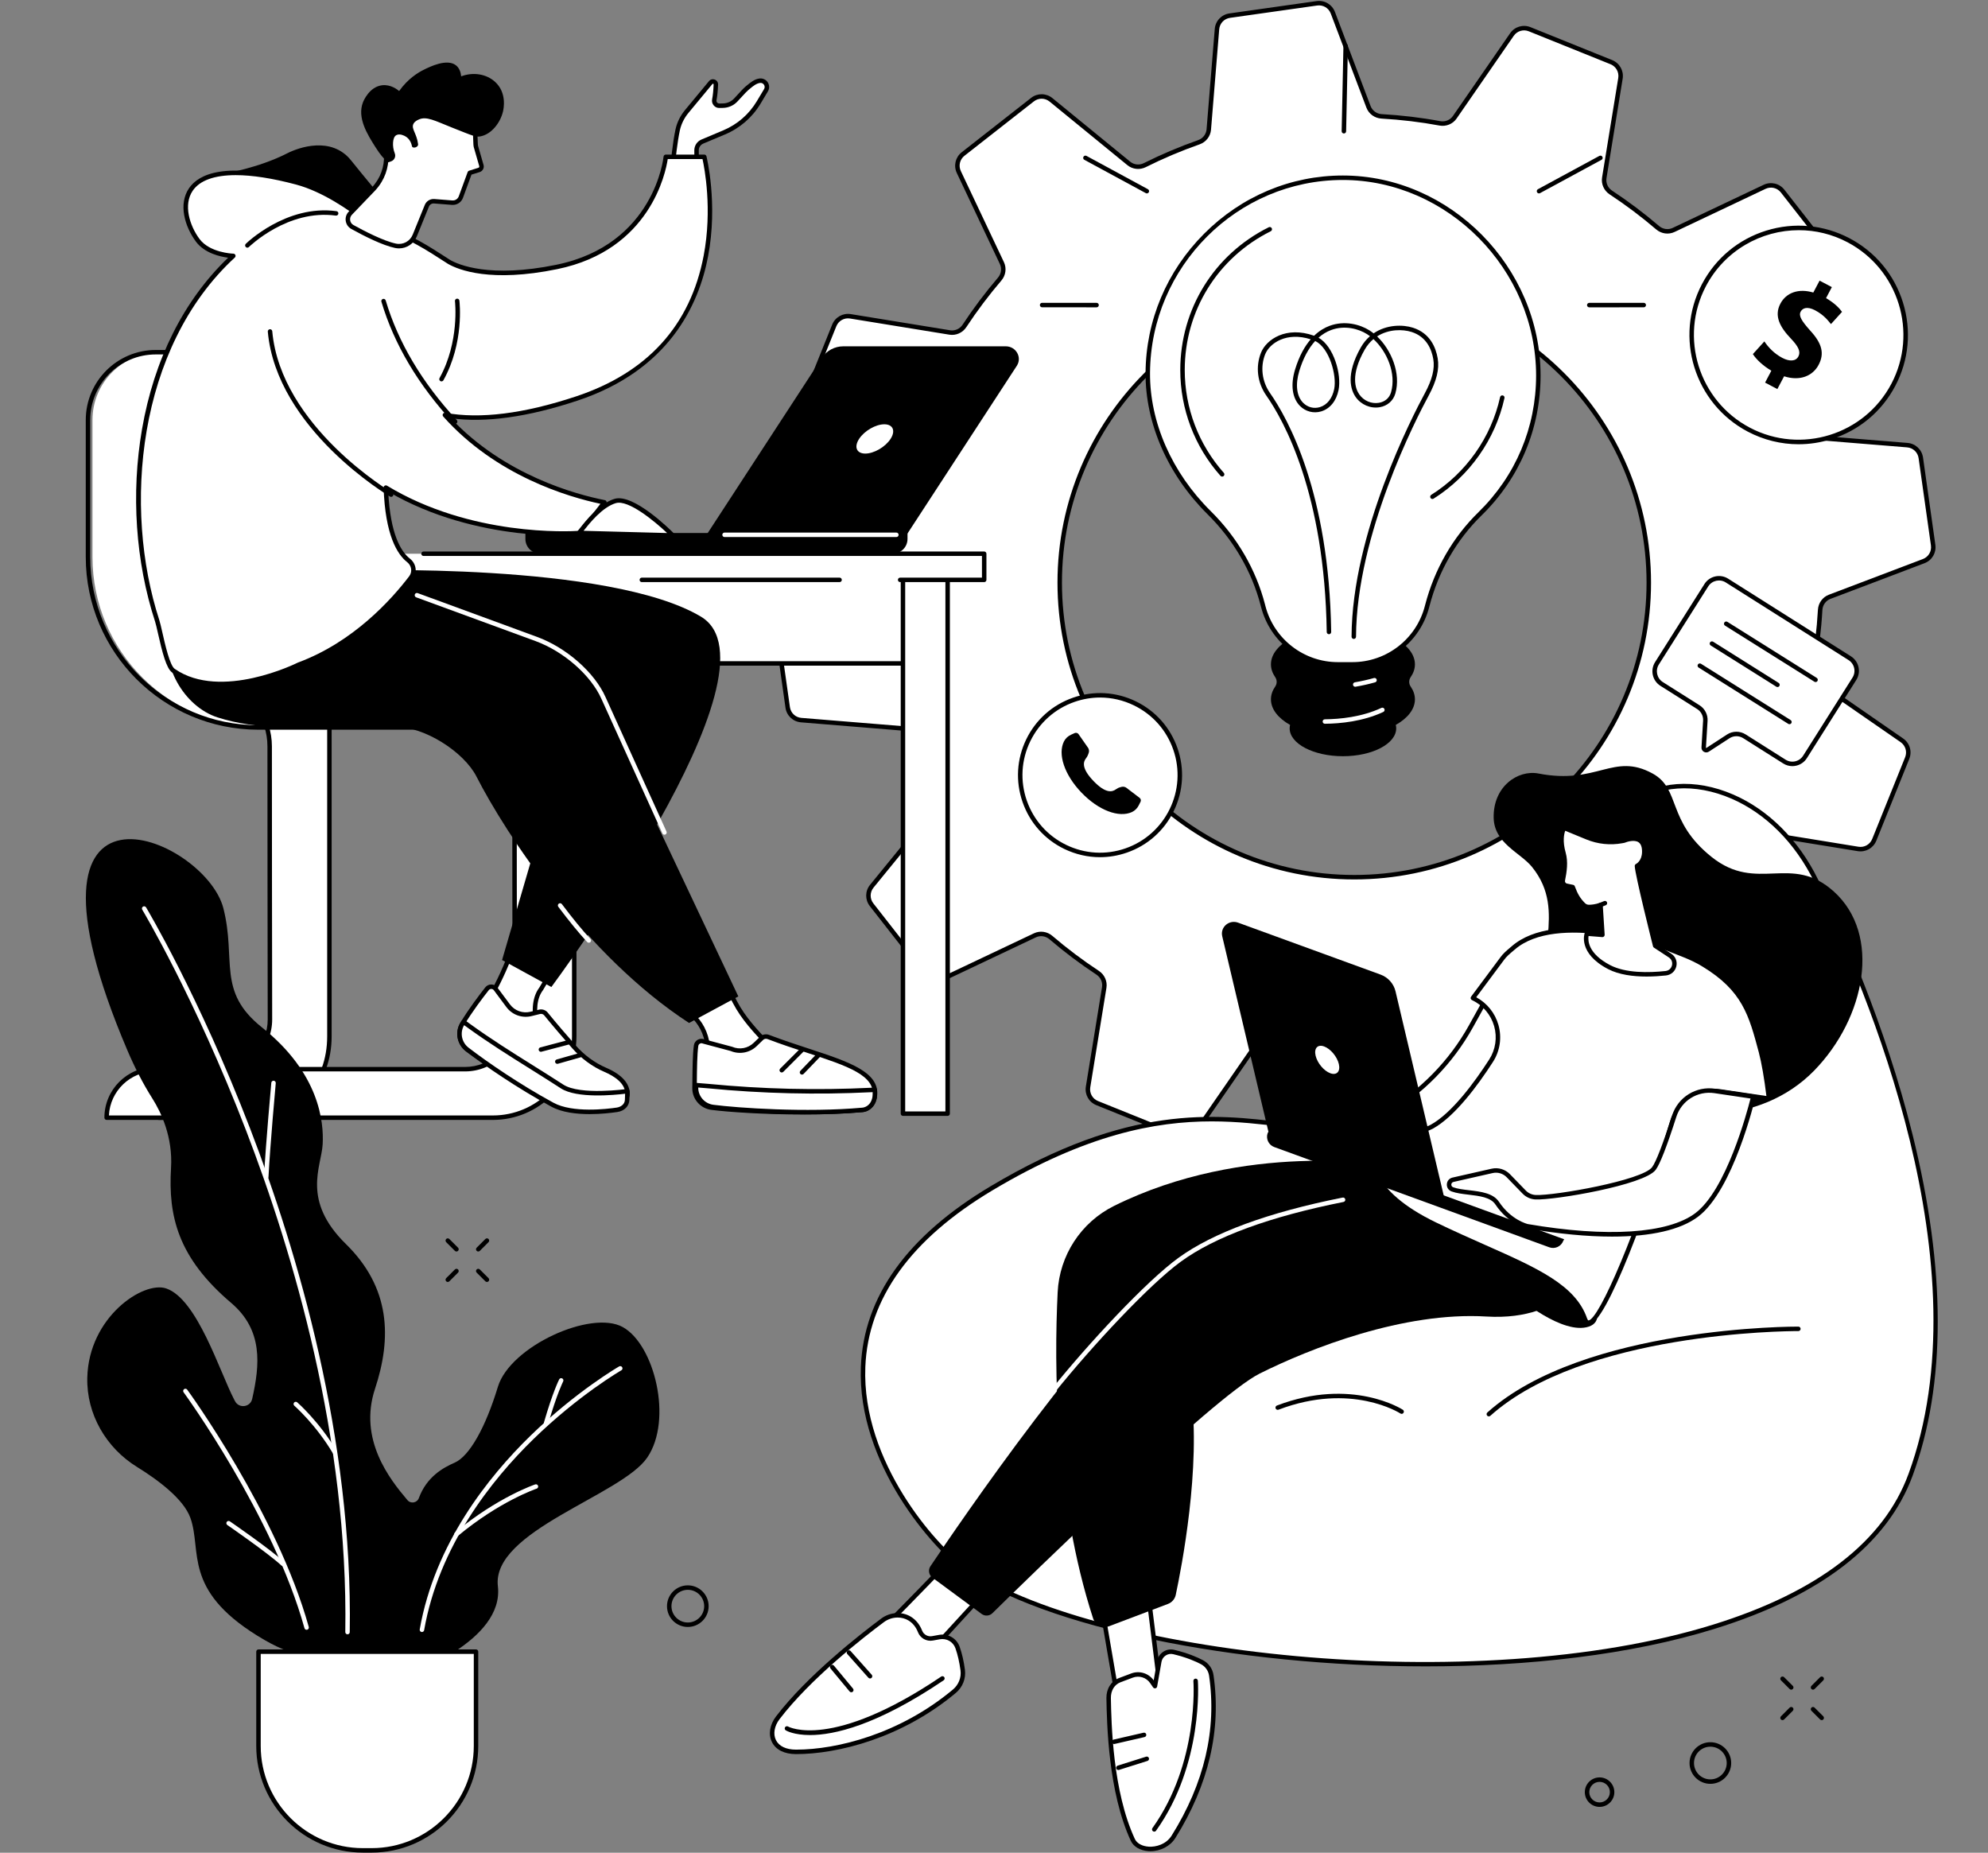 <?xml version="1.0" encoding="UTF-8"?><svg xmlns="http://www.w3.org/2000/svg" xmlns:xlink="http://www.w3.org/1999/xlink" height="1831.0" preserveAspectRatio="xMidYMid meet" version="1.0" viewBox="250.0 334.1 1964.9 1831.0" width="1964.9" zoomAndPan="magnify"><rect x="250.0" y="334.1" width="1964.9" height="1831.0" fill="#808080" stroke="none"/><g><g id="change1_1"><path d="M 1588.531 1201.016 C 1427.746 1201.016 1297.414 1070.676 1297.414 909.902 C 1297.414 749.121 1427.746 618.785 1588.531 618.785 C 1749.312 618.785 1879.648 749.121 1879.648 909.902 C 1879.648 1070.676 1749.312 1201.016 1588.531 1201.016 Z M 2148.52 786.605 C 2147.539 779.809 2142.004 774.578 2135.152 774.02 L 2036.078 765.949 C 2030.277 765.473 2025.422 761.598 2023.496 756.129 C 2017.02 737.703 2009.48 719.852 2000.879 702.676 C 1998.289 697.496 1998.898 691.34 2002.551 686.867 L 2065.387 609.879 C 2069.727 604.555 2069.809 596.938 2065.574 591.535 L 2011.934 522.961 C 2007.699 517.547 2000.281 515.793 1994.066 518.742 L 1904.18 561.336 C 1898.949 563.82 1892.805 562.914 1888.41 559.145 C 1873.715 546.59 1858.266 534.949 1842.109 524.316 C 1837.293 521.129 1834.719 515.488 1835.66 509.781 L 1851.629 411.504 C 1852.73 404.734 1849 398.098 1842.629 395.52 L 1761.91 362.988 C 1755.539 360.414 1748.238 362.602 1744.336 368.258 L 1687.855 449.996 C 1684.566 454.762 1678.816 457.043 1673.125 455.984 C 1654.25 452.492 1635.027 450.184 1615.543 449.082 C 1609.754 448.762 1604.672 445.137 1602.625 439.723 L 1567.387 346.688 C 1564.957 340.262 1558.398 336.387 1551.59 337.355 L 1465.418 349.555 C 1458.621 350.523 1453.402 356.059 1452.848 362.906 L 1444.75 462.09 C 1444.285 467.863 1440.41 472.734 1434.941 474.66 C 1416.531 481.137 1398.691 488.688 1381.527 497.289 C 1376.352 499.879 1370.191 499.281 1365.703 495.617 L 1288.812 432.781 C 1283.492 428.426 1275.863 428.348 1270.453 432.594 L 1201.922 486.273 C 1196.512 490.508 1194.762 497.914 1197.703 504.125 L 1240.273 594.109 C 1242.742 599.34 1241.852 605.473 1238.094 609.863 C 1225.523 624.57 1213.895 640.051 1203.262 656.203 C 1200.074 661.035 1194.434 663.598 1188.715 662.668 L 1090.543 646.699 C 1083.762 645.598 1077.121 649.34 1074.551 655.711 L 1042.02 736.508 C 1039.453 742.879 1041.633 750.168 1047.293 754.07 L 1128.961 810.59 C 1133.723 813.883 1136 819.629 1134.953 825.309 C 1131.441 844.211 1129.141 863.457 1128.043 882.957 C 1127.711 888.746 1124.102 893.816 1118.684 895.875 L 1025.703 931.156 C 1019.281 933.598 1015.41 940.156 1016.363 946.949 L 1028.551 1033.191 C 1029.512 1039.984 1035.062 1045.215 1041.902 1045.773 L 1140.992 1053.844 C 1146.773 1054.32 1151.641 1058.199 1153.57 1063.668 C 1160.031 1082.102 1167.57 1099.941 1176.172 1117.133 C 1178.762 1122.297 1178.164 1128.457 1174.504 1132.941 L 1111.672 1209.918 C 1107.332 1215.238 1107.254 1222.859 1111.484 1228.258 L 1165.121 1296.836 C 1169.352 1302.246 1176.773 1304.008 1182.984 1301.059 L 1272.883 1258.457 C 1278.113 1255.977 1284.254 1256.879 1288.652 1260.648 C 1303.344 1273.207 1318.793 1284.848 1334.938 1295.477 C 1339.77 1298.668 1342.328 1304.309 1341.398 1310.02 L 1325.422 1408.289 C 1324.324 1415.066 1328.059 1421.707 1334.43 1424.266 L 1415.148 1456.809 C 1421.508 1459.379 1428.809 1457.188 1432.723 1451.539 L 1489.203 1369.797 C 1492.496 1365.039 1498.242 1362.746 1503.938 1363.809 C 1522.797 1367.309 1542.031 1369.609 1561.52 1370.707 C 1567.305 1371.039 1572.391 1374.648 1574.434 1380.078 L 1609.676 1473.109 C 1612.105 1479.527 1618.676 1483.41 1625.473 1482.449 L 1711.629 1470.246 C 1718.441 1469.277 1723.656 1463.738 1724.215 1456.887 L 1732.297 1357.707 C 1732.773 1351.93 1736.637 1347.059 1742.121 1345.137 C 1760.516 1338.668 1778.355 1331.117 1795.52 1322.508 C 1800.695 1319.918 1806.867 1320.52 1811.355 1324.176 L 1888.25 1387.016 C 1893.559 1391.367 1901.191 1391.449 1906.609 1387.207 L 1975.141 1333.52 C 1980.543 1329.289 1982.293 1321.879 1979.348 1315.668 L 1936.777 1225.695 C 1934.309 1220.469 1935.211 1214.328 1938.969 1209.938 C 1951.539 1195.227 1963.168 1179.758 1973.801 1163.605 C 1976.973 1158.773 1982.625 1156.195 1988.332 1157.125 L 2086.52 1173.086 C 2093.289 1174.199 2099.938 1170.453 2102.5 1164.082 L 2135.047 1083.285 C 2137.609 1076.914 2135.418 1069.625 2129.777 1065.723 L 2048.094 1009.203 C 2043.34 1005.914 2041.059 1000.164 2042.105 994.484 C 2045.609 975.582 2047.918 956.336 2049.02 936.836 C 2049.352 931.047 2052.949 925.977 2058.379 923.922 L 2151.348 888.641 C 2157.773 886.195 2161.648 879.641 2160.691 872.844 L 2148.52 786.605" fill="#fff"/></g><g id="change2_1"><path d="M 1588.527 620.996 C 1429.219 620.996 1299.617 750.594 1299.617 909.902 C 1299.617 1069.211 1429.219 1198.812 1588.527 1198.812 C 1747.824 1198.812 1877.422 1069.211 1877.422 909.902 C 1877.422 750.594 1747.824 620.996 1588.527 620.996 Z M 1588.527 1203.234 C 1426.789 1203.234 1295.195 1071.645 1295.195 909.902 C 1295.195 748.164 1426.789 616.586 1588.527 616.586 C 1750.27 616.586 1881.844 748.164 1881.844 909.902 C 1881.844 1071.645 1750.27 1203.234 1588.527 1203.234 Z M 1501.215 1361.352 C 1502.25 1361.352 1503.301 1361.453 1504.336 1361.645 C 1522.965 1365.102 1542.246 1367.414 1561.621 1368.512 C 1568.332 1368.895 1574.152 1373.121 1576.488 1379.301 L 1611.742 1472.324 C 1613.816 1477.824 1619.328 1481.082 1625.148 1480.262 L 1711.32 1468.062 C 1717.141 1467.242 1721.527 1462.574 1722.004 1456.711 L 1730.086 1357.531 C 1730.629 1350.961 1735.066 1345.273 1741.379 1343.055 C 1759.691 1336.613 1777.574 1329.043 1794.531 1320.543 C 1800.496 1317.543 1807.633 1318.312 1812.75 1322.473 L 1889.633 1385.312 C 1894.191 1389.035 1900.609 1389.094 1905.23 1385.473 L 1973.77 1331.793 C 1978.383 1328.172 1979.871 1321.934 1977.348 1316.625 L 1934.77 1226.645 C 1931.969 1220.691 1932.949 1213.574 1937.27 1208.504 C 1949.719 1193.941 1961.387 1178.434 1971.949 1162.387 C 1975.617 1156.82 1982.211 1153.91 1988.68 1154.957 L 2086.852 1170.918 C 2092.672 1171.852 2098.238 1168.711 2100.445 1163.266 L 2132.988 1082.473 C 2135.18 1077.023 2133.332 1070.887 2128.508 1067.539 L 2046.84 1011.039 C 2041.422 1007.289 2038.711 1000.633 2039.918 994.082 C 2043.387 975.438 2045.699 956.133 2046.801 936.719 C 2047.188 930.035 2051.414 924.203 2057.59 921.863 L 2150.566 886.582 C 2156.055 884.496 2159.309 878.984 2158.5 873.164 L 2146.316 786.926 C 2145.492 781.105 2140.828 776.707 2134.969 776.227 L 2035.879 768.148 C 2029.301 767.617 2023.629 763.191 2021.395 756.867 C 2014.992 738.582 2007.418 720.684 1998.898 703.66 C 1995.91 697.707 1996.68 690.559 2000.84 685.473 L 2063.664 608.492 C 2067.371 603.938 2067.449 597.531 2063.824 592.906 L 2010.18 524.328 C 2006.566 519.691 2000.32 518.215 1995.02 520.742 L 1905.113 563.34 C 1899.16 566.172 1892.039 565.176 1886.961 560.844 C 1872.383 548.379 1856.891 536.711 1840.891 526.176 C 1835.324 522.496 1832.402 515.93 1833.465 509.434 L 1849.449 411.168 C 1850.379 405.363 1847.23 399.781 1841.781 397.574 L 1761.07 365.047 C 1755.637 362.84 1749.484 364.688 1746.148 369.523 L 1689.664 451.258 C 1685.914 456.68 1679.273 459.379 1672.723 458.168 C 1654.039 454.699 1634.77 452.402 1615.41 451.297 C 1608.727 450.914 1602.879 446.688 1600.539 440.508 L 1565.301 347.48 C 1563.242 341.992 1557.742 338.738 1551.879 339.547 L 1465.723 351.746 C 1459.914 352.57 1455.516 357.234 1455.039 363.094 L 1446.945 462.273 C 1446.414 468.852 1441.988 474.539 1435.664 476.758 C 1417.355 483.188 1399.48 490.762 1382.512 499.266 C 1376.547 502.258 1369.41 501.5 1364.309 497.34 L 1287.418 434.504 C 1282.848 430.781 1276.438 430.715 1271.816 434.344 L 1203.277 488.027 C 1198.656 491.641 1197.176 497.887 1199.688 503.188 L 1242.258 593.172 C 1245.078 599.125 1244.098 606.234 1239.766 611.312 C 1227.297 625.902 1215.637 641.406 1205.098 657.422 C 1201.426 663 1194.867 665.91 1188.355 664.859 L 1090.188 648.891 C 1084.379 647.945 1078.797 651.094 1076.598 656.555 L 1044.059 737.348 C 1041.867 742.793 1043.707 748.922 1048.539 752.27 L 1130.219 808.781 C 1135.617 812.516 1138.328 819.172 1137.117 825.723 C 1133.656 844.379 1131.336 863.676 1130.238 883.09 C 1129.855 889.773 1125.629 895.605 1119.457 897.945 L 1026.477 933.223 C 1020.988 935.309 1017.727 940.824 1018.547 946.645 L 1030.727 1032.883 C 1031.547 1038.703 1036.219 1043.102 1042.078 1043.578 L 1141.168 1051.66 C 1147.738 1052.191 1153.426 1056.629 1155.648 1062.941 C 1162.059 1081.238 1169.629 1099.137 1178.137 1116.145 C 1181.125 1122.098 1180.367 1129.246 1176.207 1134.336 L 1113.379 1211.324 C 1109.668 1215.875 1109.598 1222.285 1113.215 1226.902 L 1166.855 1295.484 C 1170.477 1300.113 1176.715 1301.582 1182.027 1299.074 L 1271.926 1256.473 C 1277.887 1253.652 1285.008 1254.633 1290.078 1258.973 C 1304.656 1271.441 1320.156 1283.102 1336.152 1293.645 C 1341.719 1297.312 1344.641 1303.883 1343.578 1310.383 L 1327.598 1408.641 C 1326.656 1414.441 1329.812 1420.031 1335.246 1422.234 L 1415.973 1454.773 C 1421.422 1456.973 1427.559 1455.125 1430.895 1450.293 L 1487.383 1368.551 C 1490.531 1363.992 1495.738 1361.352 1501.215 1361.352 Z M 1623.355 1484.812 C 1616.395 1484.812 1610.121 1480.562 1607.598 1473.891 L 1572.355 1380.863 C 1570.629 1376.324 1566.324 1373.203 1561.383 1372.922 C 1541.809 1371.812 1522.34 1369.473 1503.527 1365.984 C 1498.676 1365.082 1493.773 1367.074 1491.008 1371.062 L 1434.523 1452.793 C 1430.004 1459.344 1421.699 1461.832 1414.312 1458.863 L 1333.602 1426.324 C 1326.227 1423.352 1321.965 1415.793 1323.238 1407.941 L 1339.223 1309.672 C 1339.992 1304.895 1337.84 1300.043 1333.719 1297.332 C 1317.566 1286.691 1301.926 1274.914 1287.207 1262.324 C 1283.457 1259.121 1278.195 1258.383 1273.816 1260.465 L 1183.918 1303.062 C 1176.727 1306.461 1168.277 1304.473 1163.375 1298.203 L 1109.738 1229.625 C 1104.848 1223.371 1104.926 1214.691 1109.957 1208.531 L 1172.789 1131.547 C 1175.848 1127.797 1176.395 1122.523 1174.195 1118.125 C 1165.598 1100.945 1157.957 1082.871 1151.477 1064.402 C 1149.836 1059.738 1145.648 1056.457 1140.809 1056.07 L 1041.719 1047.977 C 1033.789 1047.34 1027.469 1041.387 1026.355 1033.508 L 1014.176 947.27 C 1013.066 939.391 1017.477 931.922 1024.918 929.105 L 1117.887 893.824 C 1122.426 892.098 1125.547 887.793 1125.828 882.848 C 1126.938 863.25 1129.277 843.758 1132.777 824.926 C 1133.668 820.078 1131.676 815.16 1127.699 812.41 L 1046.027 755.898 C 1039.488 751.379 1036.988 743.062 1039.969 735.688 L 1072.508 654.895 C 1075.477 647.52 1083.047 643.254 1090.898 644.531 L 1189.066 660.504 C 1193.848 661.285 1198.699 659.121 1201.406 654.988 C 1212.047 638.832 1223.816 623.164 1236.406 608.441 C 1239.605 604.695 1240.336 599.445 1238.266 595.059 L 1195.695 505.074 C 1192.297 497.887 1194.297 489.449 1200.555 484.543 L 1269.086 430.863 C 1275.348 425.945 1284.035 426.039 1290.207 431.074 L 1367.098 493.914 C 1370.848 496.98 1376.121 497.527 1380.531 495.32 C 1397.66 486.738 1415.719 479.082 1434.203 472.586 C 1438.879 470.949 1442.148 466.754 1442.547 461.914 L 1450.641 362.734 C 1451.277 354.816 1457.23 348.488 1465.109 347.375 L 1551.27 335.176 C 1559.164 334.074 1566.629 338.484 1569.445 345.926 L 1604.672 438.941 C 1606.402 443.484 1610.719 446.609 1615.664 446.887 C 1635.195 447.988 1654.664 450.328 1673.52 453.824 C 1678.355 454.727 1683.27 452.734 1686.035 448.746 L 1742.523 367.012 C 1747.039 360.461 1755.359 357.977 1762.719 360.941 L 1843.43 393.484 C 1850.82 396.461 1855.07 404.02 1853.809 411.871 L 1837.824 510.137 C 1837.039 514.922 1839.203 519.77 1843.324 522.48 C 1859.469 533.125 1875.121 544.898 1889.832 557.48 C 1893.578 560.699 1898.84 561.43 1903.227 559.355 L 1993.117 516.754 C 2000.32 513.34 2008.758 515.332 2013.66 521.605 L 2067.305 590.184 C 2072.207 596.441 2072.113 605.117 2067.078 611.285 L 2004.254 688.262 C 2001.199 692.008 2000.641 697.285 2002.859 701.684 C 2011.457 718.875 2019.098 736.949 2025.566 755.406 C 2027.203 760.082 2031.402 763.363 2036.25 763.75 L 2135.324 771.828 C 2143.258 772.465 2149.57 778.434 2150.688 786.312 L 2162.871 872.551 C 2163.973 880.418 2159.562 887.887 2152.137 890.703 L 2059.16 925.98 C 2054.613 927.711 2051.492 932.027 2051.215 936.973 C 2050.109 956.57 2047.758 976.062 2044.266 994.895 C 2043.375 999.73 2045.367 1004.645 2049.34 1007.41 L 2131.02 1063.91 C 2137.57 1068.43 2140.055 1076.746 2137.078 1084.121 L 2104.539 1164.91 C 2101.562 1172.293 2094 1176.543 2086.148 1175.273 L 1987.977 1159.316 C 1983.18 1158.535 1978.344 1160.699 1975.617 1164.82 C 1964.977 1181.012 1953.188 1196.672 1940.633 1211.371 C 1937.43 1215.125 1936.699 1220.383 1938.77 1224.754 L 1981.344 1314.734 C 1984.746 1321.922 1982.742 1330.363 1976.48 1335.262 L 1907.957 1388.953 C 1901.699 1393.863 1893.008 1393.762 1886.844 1388.734 L 1809.945 1325.895 C 1806.199 1322.824 1800.91 1322.273 1796.512 1324.484 C 1779.395 1333.074 1761.336 1340.723 1742.84 1347.223 C 1738.164 1348.863 1734.895 1353.055 1734.496 1357.895 L 1726.418 1457.074 C 1725.754 1465.004 1719.801 1471.312 1711.934 1472.434 L 1625.773 1484.641 C 1624.949 1484.754 1624.152 1484.812 1623.355 1484.812" fill="inherit"/></g><g id="change2_2"><path d="M 1146.234 862.445 L 948.48 862.445 L 1062.406 687.68 C 1066.996 680.629 1074.977 676.355 1083.559 676.355 L 1244.051 676.355 C 1254.23 676.355 1260.441 687.266 1254.992 695.633 L 1146.234 862.445" fill="inherit"/></g><g id="change1_2"><path d="M 1130.188 767.887 C 1124.988 775.883 1113.824 782.352 1105.242 782.352 C 1096.648 782.352 1093.902 775.883 1099.09 767.887 C 1104.285 759.895 1115.465 753.422 1124.047 753.422 C 1132.629 753.422 1135.383 759.895 1130.188 767.887" fill="#fff"/></g><g id="change2_3"><path d="M 1132.418 881.266 L 783.824 881.266 C 775.797 881.266 769.289 874.75 769.289 866.727 L 769.289 860.824 L 1146.961 860.824 L 1146.961 866.727 C 1146.961 874.75 1140.453 881.266 1132.418 881.266" fill="inherit"/></g><g id="change1_3"><path d="M 1135.969 864.848 L 966.129 864.848 C 964.91 864.848 963.922 863.863 963.922 862.645 C 963.922 861.418 964.91 860.434 966.129 860.434 L 1135.969 860.434 C 1137.188 860.434 1138.172 861.418 1138.172 862.645 C 1138.172 863.863 1137.188 864.848 1135.969 864.848" fill="#fff"/></g><g id="change1_4"><path d="M 516.922 994.641 C 549.316 994.641 575.582 1020.898 575.582 1053.301 L 575.582 1358.281 C 575.582 1402.691 546.637 1437.07 502.227 1437.07 L 406.93 1438.691 L 406.93 1390.762 L 467.73 1390.762 C 494.875 1390.762 516.863 1368.719 516.805 1341.57 C 516.637 1266.102 516.562 1161.602 516.535 1071.719 C 516.527 1043.328 498.449 1018.129 471.578 1009 C 447.777 1000.922 423.418 992.32 423.426 990.969 C 423.512 977.891 516.77 994.789 516.922 994.641" fill="#fff"/></g><g id="change2_4"><path d="M 409.137 1392.961 L 409.137 1436.449 L 502.188 1434.859 C 544.117 1434.859 573.375 1403.371 573.375 1358.281 L 573.375 1053.301 C 573.375 1022.172 548.051 996.852 516.922 996.852 L 516.922 996.828 C 516.301 996.789 515.344 996.641 513.711 996.371 C 443.723 984.82 429.27 988.422 426.316 990.25 C 429.539 991.789 439.867 995.91 472.285 1006.91 C 500.066 1016.352 518.734 1042.391 518.746 1071.719 C 518.77 1149.969 518.832 1260.309 519.016 1341.57 C 519.043 1355.289 513.727 1368.191 504.035 1377.898 C 494.344 1387.621 481.449 1392.961 467.73 1392.961 Z M 406.93 1440.898 C 406.352 1440.898 405.793 1440.672 405.379 1440.27 C 404.961 1439.852 404.723 1439.289 404.723 1438.691 L 404.723 1390.762 C 404.723 1389.539 405.711 1388.551 406.93 1388.551 L 467.73 1388.551 C 480.27 1388.551 492.051 1383.66 500.906 1374.789 C 509.766 1365.91 514.625 1354.121 514.598 1341.578 C 514.414 1260.32 514.352 1149.98 514.328 1071.719 C 514.32 1044.289 496.855 1019.922 470.867 1011.102 C 421.199 994.23 421.203 993.141 421.219 990.961 C 421.227 989.941 421.559 988.441 423.105 987.129 C 429.812 981.48 460.543 983.121 514.43 992.012 C 515.797 992.238 516.691 992.379 517.031 992.43 C 550.543 992.488 577.789 1019.781 577.789 1053.301 L 577.789 1358.281 C 577.789 1405.219 546.012 1439.281 502.227 1439.281 L 406.965 1440.898 C 406.953 1440.898 406.941 1440.898 406.93 1440.898" fill="inherit"/></g><g id="change1_5"><path d="M 758.902 994.641 L 758.902 1021.129 C 791.301 1021.129 817.566 1020.898 817.566 1053.301 L 817.566 1358.281 C 817.566 1402.691 781.562 1438.691 737.156 1438.691 L 355.391 1438.691 C 355.391 1412.219 376.852 1390.762 403.324 1390.762 L 709.711 1390.762 C 736.859 1390.762 758.848 1368.719 758.785 1341.57 C 758.621 1266.09 758.547 1161.57 758.52 1071.699 C 758.512 1043.32 740.422 1018.129 713.547 1009 C 703.395 1005.551 693.141 1002.012 684.723 998.98 C 673.406 994.898 635.461 993.879 635.469 993.109 C 635.551 980.031 758.75 994.789 758.902 994.641" fill="#fff"/></g><g id="change2_5"><path d="M 357.648 1436.488 L 737.152 1436.488 C 780.273 1436.488 815.355 1401.398 815.355 1358.281 L 815.355 1053.301 C 815.355 1039.379 810.562 1031.34 799.816 1027.219 C 789.715 1023.34 775.066 1023.422 759.594 1023.34 L 758.902 1023.34 C 757.684 1023.34 756.695 1022.359 756.695 1021.141 L 756.695 996.641 C 756.23 996.59 755.691 996.531 755.07 996.461 C 674.332 987.762 649.094 989.59 641.207 991.539 C 642.543 991.641 644.02 991.738 645.48 991.84 C 658.254 992.719 677.555 994.051 685.469 996.898 C 693.004 999.609 702.691 1002.98 714.258 1006.91 C 742.047 1016.352 760.719 1042.379 760.727 1071.699 C 760.75 1150.449 760.816 1261.191 760.996 1341.57 C 761.023 1355.289 755.707 1368.191 746.016 1377.898 C 736.324 1387.621 723.434 1392.961 709.715 1392.961 L 403.324 1392.961 C 378.852 1392.961 358.809 1412.289 357.648 1436.488 Z M 737.152 1440.898 L 355.391 1440.898 C 354.172 1440.898 353.184 1439.91 353.184 1438.691 C 353.184 1411.039 375.676 1388.551 403.324 1388.551 L 709.715 1388.551 C 722.254 1388.551 734.035 1383.66 742.891 1374.789 C 751.746 1365.91 756.605 1354.121 756.578 1341.578 C 756.398 1261.199 756.336 1150.449 756.312 1071.699 C 756.305 1044.281 738.832 1019.922 712.836 1011.09 C 701.246 1007.16 691.535 1003.781 683.973 1001.051 C 676.637 998.41 656.941 997.059 645.176 996.238 C 633.246 995.422 633.246 995.422 633.258 993.102 C 633.266 992.211 633.551 990.91 634.887 989.719 C 641.957 983.422 682.551 984.211 755.543 992.07 C 757.414 992.281 758.598 992.398 758.941 992.43 C 759.215 992.441 759.488 992.488 759.75 992.602 C 760.574 992.941 761.109 993.75 761.109 994.641 L 761.109 1018.93 C 776.461 1018.93 790.883 1019.059 801.398 1023.09 C 813.762 1027.828 819.773 1037.719 819.773 1053.301 L 819.773 1358.281 C 819.773 1403.84 782.711 1440.898 737.152 1440.898" fill="inherit"/></g><g id="change1_6"><path d="M 592.836 754.836 L 592.836 818.293 C 592.836 880.355 643.145 930.664 705.203 930.664 C 767.266 930.664 817.574 980.98 817.574 1043.043 L 817.574 1053.047 L 509.852 1053.047 C 416.812 1053.047 341.391 977.637 341.391 884.594 L 341.391 749.195 C 341.391 712.191 371.391 682.191 408.395 682.191 L 520.188 682.191 C 560.309 682.191 592.836 714.723 592.836 754.836" fill="#fff"/></g><g id="change2_6"><path d="M 726.043 1055.258 L 505.438 1055.258 C 411.332 1055.258 334.77 978.691 334.77 884.586 L 334.77 749.191 C 334.77 711.027 365.816 679.973 403.98 679.973 L 431.391 679.973 C 432.609 679.973 433.598 680.957 433.598 682.184 C 433.598 683.402 432.609 684.387 431.391 684.387 L 403.98 684.387 C 368.254 684.387 339.188 713.461 339.188 749.191 L 339.188 884.586 C 339.188 976.258 413.766 1050.836 505.438 1050.836 L 726.043 1050.836 C 727.262 1050.836 728.25 1051.828 728.25 1053.047 C 728.25 1054.262 727.262 1055.258 726.043 1055.258" fill="inherit"/></g><g id="change1_7"><path d="M 785.734 981 L 785.734 909.09 C 785.734 904.27 787.754 900.371 790.242 900.371 L 1157.762 900.371 L 1157.762 989.73 L 790.242 989.73 C 787.754 989.73 785.734 985.82 785.734 981" fill="#fff"/></g><g id="change2_7"><path d="M 790.242 902.57 C 789.652 902.57 787.941 904.809 787.941 909.09 L 787.941 981 C 787.941 985.281 789.652 987.52 790.242 987.52 L 1155.551 987.52 L 1155.551 902.57 Z M 1157.762 991.941 L 790.242 991.941 C 786.414 991.941 783.527 987.238 783.527 981 L 783.527 909.09 C 783.527 902.859 786.414 898.16 790.242 898.16 L 1157.762 898.16 C 1158.98 898.16 1159.969 899.148 1159.969 900.371 L 1159.969 989.73 C 1159.969 990.949 1158.98 991.941 1157.762 991.941" fill="inherit"/></g><g id="change1_8"><path d="M 1186.629 1434.699 L 1186.629 904.789 L 1142.469 904.789 L 1142.469 1434.699 L 1186.629 1434.699" fill="#fff"/></g><g id="change2_8"><path d="M 1144.672 1432.488 L 1184.422 1432.488 L 1184.422 907 L 1144.672 907 Z M 1186.629 1436.91 L 1142.469 1436.91 C 1141.25 1436.91 1140.262 1435.922 1140.262 1434.699 L 1140.262 904.789 C 1140.262 903.57 1141.25 902.578 1142.469 902.578 L 1186.629 902.578 C 1187.852 902.578 1188.828 903.57 1188.828 904.789 L 1188.828 1434.699 C 1188.828 1435.922 1187.852 1436.91 1186.629 1436.91" fill="inherit"/></g><g id="change1_9"><path d="M 607.645 881.352 L 1220.02 881.352 C 1221.531 881.352 1222.75 882.578 1222.75 884.09 L 1222.75 904.449 C 1222.75 905.961 1221.531 907.18 1220.02 907.18 L 615.391 907.18 L 607.645 881.352" fill="#fff"/></g><g id="change2_9"><path d="M 1079.82 909.391 L 884.355 909.391 C 883.137 909.391 882.148 908.398 882.148 907.18 C 882.148 905.961 883.137 904.969 884.355 904.969 L 1079.82 904.969 C 1081.039 904.969 1082.031 905.961 1082.031 907.18 C 1082.031 908.398 1081.039 909.391 1079.82 909.391" fill="inherit"/></g><g id="change2_10"><path d="M 1222.75 909.391 L 1139.68 909.391 C 1138.461 909.391 1137.469 908.398 1137.469 907.18 C 1137.469 905.961 1138.461 904.969 1139.68 904.969 L 1220.551 904.969 L 1220.551 883.559 L 668.629 883.559 C 667.406 883.559 666.418 882.57 666.418 881.352 C 666.418 880.129 667.406 879.141 668.629 879.141 L 1222.75 879.141 C 1223.969 879.141 1224.961 880.129 1224.961 881.352 L 1224.961 907.18 C 1224.961 908.398 1223.969 909.391 1222.75 909.391" fill="inherit"/></g><g id="change1_10"><path d="M 914.457 1316.238 L 936.383 1339.328 C 944.73 1348.121 949.441 1359.738 949.57 1371.859 L 949.758 1389.32 L 1014.23 1371.621 C 1000.172 1356.621 985.969 1342.75 976.441 1324.531 L 956.496 1286.371 L 914.457 1316.238" fill="#fff"/></g><g id="change2_11"><path d="M 917.809 1316.57 L 937.98 1337.809 C 946.742 1347.031 951.645 1359.121 951.777 1371.84 L 951.934 1386.43 L 1010.109 1370.461 C 1009.25 1369.551 1008.379 1368.641 1007.52 1367.73 C 994.91 1354.41 983 1341.84 974.484 1325.551 L 955.715 1289.641 Z M 949.758 1391.52 C 949.281 1391.52 948.812 1391.371 948.426 1391.078 C 947.879 1390.672 947.555 1390.02 947.547 1389.34 L 947.363 1371.891 C 947.238 1360.281 942.77 1349.262 934.781 1340.852 L 912.855 1317.762 C 912.414 1317.301 912.195 1316.672 912.258 1316.031 C 912.32 1315.391 912.656 1314.809 913.18 1314.441 L 955.219 1284.57 C 955.738 1284.199 956.391 1284.07 957.012 1284.219 C 957.633 1284.371 958.156 1284.781 958.453 1285.352 L 978.398 1323.5 C 986.629 1339.25 998.336 1351.609 1010.73 1364.691 C 1012.43 1366.488 1014.141 1368.289 1015.84 1370.109 C 1016.371 1370.672 1016.57 1371.48 1016.359 1372.219 C 1016.148 1372.961 1015.559 1373.551 1014.82 1373.75 L 950.34 1391.441 C 950.148 1391.5 949.949 1391.52 949.758 1391.52" fill="inherit"/></g><g id="change1_11"><path d="M 937.992 1367.52 C 936.668 1376.898 936.641 1393.891 936.465 1409.488 C 936.352 1419.281 943.707 1427.539 953.422 1428.789 C 980.895 1432.32 1049.488 1435.789 1102.57 1430.98 C 1106.199 1430.648 1112.629 1428 1114.422 1418.93 C 1120.422 1388.469 1067.43 1381 1009.32 1358.898 C 1007.039 1358.031 1004.469 1358.551 1002.719 1360.238 L 996.457 1366.309 C 990.188 1372.379 980.887 1374.102 972.859 1370.68 L 945.398 1363.34 C 942.156 1361.949 938.484 1364.031 937.992 1367.52" fill="#fff"/></g><g id="change2_12"><path d="M 940.18 1367.828 C 939.016 1376.059 938.867 1390.5 938.727 1404.461 L 938.672 1409.512 C 938.57 1418.141 945.035 1425.488 953.703 1426.602 C 978.637 1429.801 1047.84 1433.73 1102.371 1428.781 C 1103.711 1428.66 1110.461 1427.59 1112.25 1418.5 C 1116.469 1397.09 1087.719 1387.66 1047.93 1374.602 C 1035.281 1370.449 1022.199 1366.16 1008.539 1360.961 C 1007.059 1360.398 1005.379 1360.738 1004.25 1361.828 L 997.992 1367.891 C 991.105 1374.559 980.977 1376.469 972.141 1372.77 L 944.828 1365.469 C 944.73 1365.449 944.633 1365.41 944.535 1365.371 C 943.629 1364.98 942.613 1365.039 941.754 1365.52 C 940.891 1366.012 940.316 1366.852 940.18 1367.828 Z M 1043.66 1435.539 C 1005.469 1435.539 969.66 1433.102 953.141 1430.98 C 942.25 1429.59 934.133 1420.328 934.254 1409.461 L 934.309 1404.41 C 934.453 1390.309 934.605 1375.73 935.809 1367.211 C 936.141 1364.859 937.516 1362.84 939.582 1361.68 C 941.602 1360.539 943.969 1360.379 946.109 1361.238 L 973.43 1368.551 C 973.531 1368.57 973.629 1368.609 973.727 1368.648 C 980.953 1371.73 989.273 1370.191 994.918 1364.719 L 1001.18 1358.66 C 1003.531 1356.379 1007.031 1355.672 1010.109 1356.84 C 1023.672 1362 1036.711 1366.27 1049.309 1370.41 C 1089.68 1383.648 1121.559 1394.109 1116.578 1419.352 C 1114.719 1428.801 1107.98 1432.699 1102.77 1433.18 C 1084.012 1434.879 1063.512 1435.539 1043.66 1435.539" fill="inherit"/></g><g id="change1_12"><path d="M 937.957 1406.488 C 937.957 1406.488 937.926 1408.078 937.914 1408.84 C 937.805 1418.629 945.16 1426.898 954.875 1428.141 C 982.348 1431.672 1049.488 1435.789 1102.57 1430.98 C 1106.199 1430.648 1112.629 1428 1114.422 1418.93 C 1114.969 1416.148 1114.629 1411.129 1114.629 1411.129 L 1110.859 1411.32 C 1057.23 1413.961 1003.48 1412.68 950.031 1407.469 L 937.957 1406.488" fill="#fff"/></g><g id="change2_13"><path d="M 940.121 1408.879 C 940.035 1417.512 946.492 1424.84 955.156 1425.949 C 979.258 1429.051 1046.949 1433.809 1102.371 1428.781 C 1103.711 1428.66 1110.461 1427.59 1112.25 1418.5 C 1112.512 1417.18 1112.539 1415.109 1112.512 1413.449 L 1110.969 1413.52 C 1057.422 1416.172 1003.199 1414.871 949.816 1409.672 Z M 1048.172 1435.391 C 1008.43 1435.391 971.219 1432.469 954.594 1430.328 C 943.703 1428.941 935.586 1419.68 935.707 1408.809 L 935.746 1406.449 C 935.762 1405.84 936.023 1405.262 936.477 1404.852 C 936.93 1404.449 937.523 1404.238 938.133 1404.289 L 950.207 1405.27 C 1003.41 1410.449 1057.422 1411.75 1110.75 1409.109 L 1114.52 1408.93 C 1115.738 1408.871 1116.75 1409.781 1116.828 1410.98 C 1116.852 1411.199 1117.18 1416.328 1116.578 1419.352 C 1114.719 1428.801 1107.98 1432.699 1102.77 1433.18 C 1085.211 1434.77 1066.422 1435.391 1048.172 1435.391" fill="inherit"/></g><g id="change2_14"><path d="M 1022.648 1394.012 C 1022.078 1394.012 1021.52 1393.789 1021.09 1393.359 C 1020.219 1392.5 1020.219 1391.102 1021.09 1390.238 L 1041.469 1369.84 C 1042.328 1368.98 1043.73 1368.98 1044.602 1369.84 C 1045.461 1370.699 1045.461 1372.102 1044.602 1372.961 L 1024.211 1393.359 C 1023.781 1393.789 1023.211 1394.012 1022.648 1394.012" fill="inherit"/></g><g id="change2_15"><path d="M 1042.672 1396.121 C 1042.121 1396.121 1041.57 1395.922 1041.141 1395.5 C 1040.262 1394.66 1040.238 1393.262 1041.078 1392.379 L 1057.371 1375.461 C 1058.219 1374.578 1059.621 1374.551 1060.5 1375.398 C 1061.371 1376.238 1061.398 1377.641 1060.559 1378.52 L 1044.27 1395.441 C 1043.828 1395.891 1043.25 1396.121 1042.672 1396.121" fill="inherit"/></g><g id="change1_13"><path d="M 730.449 1325.551 C 748.625 1299.922 765.754 1246.898 765.754 1246.898 L 806.277 1275.141 L 784.852 1311.41 C 777.688 1320.75 777.66 1334.879 780.582 1346.289 L 788.293 1367.449 L 730.449 1325.551" fill="#fff"/></g><g id="change2_16"><path d="M 733.496 1325.031 L 783.75 1361.43 L 778.508 1347.039 C 774.77 1332.488 776.48 1318.801 783.016 1310.172 L 803.336 1275.781 L 766.922 1250.41 C 763.176 1261.539 748.98 1302.121 733.496 1325.031 Z M 788.293 1369.66 C 787.84 1369.66 787.387 1369.52 787 1369.238 L 729.156 1327.328 C 728.176 1326.629 727.949 1325.262 728.648 1324.27 C 746.422 1299.211 763.48 1246.75 763.652 1246.219 C 763.867 1245.559 764.387 1245.031 765.051 1244.809 C 765.711 1244.59 766.441 1244.691 767.016 1245.09 L 807.539 1273.328 C 808.488 1273.988 808.766 1275.27 808.18 1276.262 L 786.754 1312.531 C 786.707 1312.602 786.656 1312.68 786.605 1312.75 C 780.816 1320.301 779.363 1332.629 782.723 1345.738 L 790.367 1366.691 C 790.699 1367.609 790.398 1368.629 789.625 1369.211 C 789.23 1369.512 788.762 1369.66 788.293 1369.66" fill="inherit"/></g><g id="change1_14"><path d="M 731.375 1311.27 C 725.508 1318.699 714.883 1332.66 706.863 1346.051 C 701.832 1354.461 704.023 1365.301 711.785 1371.27 C 722.266 1379.328 754.492 1399.891 775.48 1413.109 C 787.871 1420.91 802.035 1425.422 816.656 1426.238 L 837.391 1427.391 C 844.023 1427.762 850.699 1427.16 857.102 1425.371 C 863.473 1423.59 869.91 1420.648 870.188 1416.039 C 870.922 1403.828 858.832 1395.941 848.25 1391.391 C 836.301 1386.262 825.77 1378.328 817.191 1368.559 C 808.238 1358.352 797.336 1345.719 789.645 1336.199 C 788.117 1334.309 785.645 1333.48 783.285 1334.059 L 774.816 1336.141 C 766.344 1338.23 757.445 1335.031 752.234 1328.031 L 739.867 1311.398 C 737.766 1308.578 733.559 1308.5 731.375 1311.27" fill="#fff"/></g><g id="change2_17"><path d="M 733.109 1312.641 C 727.449 1319.801 716.758 1333.828 708.758 1347.191 C 704.324 1354.59 706.207 1364.199 713.137 1369.52 C 723.754 1377.691 757.492 1399.172 776.66 1411.238 C 788.688 1418.82 802.562 1423.238 816.781 1424.031 L 837.512 1425.18 C 844.188 1425.551 850.574 1424.898 856.508 1423.238 C 863.641 1421.25 867.824 1418.57 867.984 1415.898 C 868.645 1404.922 857.145 1397.621 847.379 1393.422 C 835.504 1388.32 824.492 1380.23 815.531 1370.012 C 807.332 1360.66 795.887 1347.441 787.93 1337.59 C 786.945 1336.371 785.324 1335.82 783.812 1336.199 L 775.348 1338.289 C 765.977 1340.59 756.219 1337.078 750.465 1329.34 L 738.098 1312.719 C 737.504 1311.93 736.598 1311.461 735.609 1311.449 C 734.688 1311.43 733.719 1311.871 733.109 1312.641 Z M 841.117 1429.699 C 839.844 1429.699 838.562 1429.672 837.266 1429.59 L 816.535 1428.441 C 801.57 1427.609 786.969 1422.949 774.305 1414.969 C 750.812 1400.18 720.664 1380.891 710.441 1373.031 C 701.738 1366.328 699.387 1354.25 704.969 1344.922 C 713.098 1331.34 723.914 1317.148 729.645 1309.898 C 731.109 1308.039 733.223 1307.02 735.676 1307.031 C 738.047 1307.07 740.223 1308.18 741.641 1310.09 L 754.008 1326.711 C 758.695 1333.012 766.66 1335.871 774.293 1334 L 782.758 1331.91 C 785.941 1331.129 789.312 1332.27 791.363 1334.809 C 799.273 1344.609 810.68 1357.781 818.852 1367.102 C 827.383 1376.828 837.848 1384.531 849.121 1389.371 C 864.988 1396.18 873.035 1405.449 872.395 1416.172 C 872.102 1421.039 867.156 1424.852 857.695 1427.5 C 852.453 1428.961 846.895 1429.699 841.117 1429.699" fill="inherit"/></g><g id="change1_15"><path d="M 708.082 1344.051 C 708.082 1344.051 707.258 1345.398 706.863 1346.051 C 701.832 1354.461 704.023 1365.301 711.785 1371.27 C 728.023 1383.762 760.367 1406.469 796.027 1425.879 C 816.316 1436.922 852.266 1432.02 859.922 1430.879 C 865.25 1430.09 869.672 1426.48 869.848 1421.102 L 870.129 1412.488 C 870.129 1412.488 823.18 1419.27 805.531 1407.828 C 774.223 1387.539 744.246 1370.148 713.98 1348.309 L 708.082 1344.051" fill="#fff"/></g><g id="change2_18"><path d="M 708.73 1347.238 C 704.336 1354.641 706.223 1364.211 713.137 1369.52 C 731.879 1383.941 763.777 1405.809 797.086 1423.941 C 815.891 1434.172 849.688 1430.172 859.598 1428.699 C 863.492 1428.121 867.492 1425.52 867.641 1421.031 L 867.836 1415.02 C 857.543 1416.281 820.227 1419.988 804.332 1409.691 C 794.137 1403.078 783.949 1396.699 774.102 1390.52 C 753.035 1377.328 733.145 1364.859 712.688 1350.09 Z M 832.816 1435.172 C 819.781 1435.172 805.461 1433.52 794.973 1427.82 C 761.438 1409.57 729.32 1387.551 710.441 1373.031 C 701.738 1366.328 699.387 1354.25 704.969 1344.922 L 706.195 1342.898 C 706.516 1342.371 707.043 1342.012 707.645 1341.879 C 708.246 1341.77 708.875 1341.898 709.375 1342.262 L 715.27 1346.52 C 735.609 1361.199 755.445 1373.629 776.445 1386.781 C 786.309 1392.961 796.512 1399.359 806.734 1405.98 C 823.492 1416.84 869.352 1410.371 869.812 1410.301 C 870.465 1410.191 871.113 1410.41 871.602 1410.84 C 872.09 1411.281 872.355 1411.91 872.336 1412.559 L 872.055 1421.172 C 871.855 1427.27 867.109 1432.051 860.246 1433.07 C 854.188 1433.961 843.969 1435.172 832.816 1435.172" fill="inherit"/></g><g id="change2_19"><path d="M 784.602 1373.559 C 783.621 1373.559 782.727 1372.91 782.465 1371.922 C 782.152 1370.738 782.859 1369.531 784.039 1369.219 L 811.926 1361.879 C 813.113 1361.559 814.312 1362.27 814.621 1363.449 C 814.934 1364.629 814.23 1365.828 813.051 1366.148 L 785.164 1373.488 C 784.977 1373.539 784.785 1373.559 784.602 1373.559" fill="inherit"/></g><g id="change2_20"><path d="M 800.832 1385.48 C 799.871 1385.48 798.984 1384.852 798.711 1383.879 C 798.379 1382.699 799.059 1381.48 800.23 1381.148 L 822.828 1374.738 C 824.008 1374.398 825.223 1375.09 825.559 1376.262 C 825.891 1377.43 825.207 1378.648 824.035 1378.988 L 801.438 1385.398 C 801.234 1385.461 801.031 1385.48 800.832 1385.48" fill="inherit"/></g><g id="change2_21"><path d="M 596.398 897.941 C 596.398 897.941 851.906 889.422 942.738 943.488 C 1029.051 994.871 794.953 1309.551 794.953 1309.551 L 746.234 1282.879 L 807.816 1071.879 C 812.109 1056.41 803.105 1040.371 787.66 1035.988 L 567.125 973.359 L 596.398 897.941" fill="inherit"/></g><g id="change2_22"><path d="M 465.188 1043.141 C 504.23 1055.543 543.738 1053.918 641.371 1052.586 C 669.113 1052.215 708.363 1076.898 720.965 1101.609 C 749.887 1158.32 829.094 1278.887 931.055 1345.086 L 979.75 1318.84 L 838.844 1020.609 C 827.5 995.07 806.277 975.219 780.035 965.594 L 533.715 875.27 C 533.715 875.27 469.359 855.168 431.91 923.352 C 425.227 935.523 420.68 946.512 417.723 956.328 C 407.582 990.012 431.66 1032.508 465.188 1043.141" fill="inherit"/></g><g id="change1_16"><path d="M 906.746 1159.039 C 905.906 1159.039 905.105 1158.559 904.734 1157.738 L 844.488 1024.898 C 834.074 1001.449 807.262 977.93 779.273 967.66 L 661.312 924.41 C 660.168 923.988 659.582 922.719 660 921.57 C 660.422 920.43 661.691 919.84 662.836 920.262 L 780.797 963.52 C 809.812 974.16 837.664 998.66 848.52 1023.09 L 908.758 1155.922 C 909.262 1157.031 908.77 1158.34 907.656 1158.84 C 907.363 1158.98 907.051 1159.039 906.746 1159.039" fill="#fff"/></g><g id="change1_17"><path d="M 831.977 1265.789 C 831.383 1265.789 830.793 1265.559 830.359 1265.09 C 822.309 1256.441 812.711 1244.73 801.82 1230.27 C 801.09 1229.301 801.281 1227.91 802.258 1227.18 C 803.23 1226.449 804.613 1226.641 805.352 1227.621 C 816.145 1241.949 825.645 1253.539 833.59 1262.078 C 834.422 1262.969 834.371 1264.371 833.48 1265.199 C 833.055 1265.602 832.516 1265.789 831.977 1265.789" fill="#fff"/></g><g id="change1_18"><path d="M 928.719 444.324 L 952.438 415.688 C 954.191 413.574 957.637 414.883 957.535 417.621 C 957.367 422.152 956.965 427.824 956.016 432.688 C 955.402 435.824 957.855 438.719 961.055 438.617 C 962.211 438.578 963.309 438.551 964.328 438.551 C 969.359 438.512 974.129 436.375 977.496 432.637 C 981.457 428.234 986.449 422.816 988.352 421.281 C 991.703 418.594 996 414.445 1000.906 413.883 L 1001.059 413.871 C 1006.18 413.305 1009.738 418.852 1007.09 423.277 L 999.973 435.184 C 991.992 448.523 979.961 458.969 965.629 465 L 944.254 473.973 C 940.703 475.473 938.406 478.953 938.441 482.809 L 939.203 565.879 L 911.828 537.676 C 911.828 537.676 914.414 487.648 919.793 462.543 C 921.227 455.836 924.344 449.602 928.719 444.324" fill="#fff"/></g><g id="change2_23"><path d="M 914.09 536.828 L 936.949 560.383 L 936.238 482.816 C 936.191 478.051 939.008 473.785 943.406 471.938 L 964.777 462.957 C 978.773 457.074 990.289 447.078 998.078 434.047 L 1005.203 422.129 C 1006 420.797 1005.973 419.207 1005.133 417.887 C 1004.289 416.566 1002.852 415.875 1001.301 416.055 C 997.598 416.48 994.215 419.297 991.227 421.77 C 990.711 422.207 990.215 422.617 989.738 423 C 988.93 423.656 986.473 425.961 979.137 434.109 C 975.379 438.289 969.984 440.711 964.344 440.75 C 963.344 440.75 962.27 440.773 961.133 440.812 C 958.953 440.93 956.859 439.969 955.438 438.301 C 954.008 436.621 953.43 434.43 953.852 432.266 C 954.609 428.383 955.121 423.281 955.332 417.531 C 955.348 417.145 955.109 416.965 954.906 416.887 C 954.695 416.824 954.398 416.785 954.145 417.094 L 930.422 445.719 C 926.215 450.809 923.285 456.777 921.953 462.992 C 917.086 485.738 914.48 529.781 914.09 536.828 Z M 939.207 568.082 C 938.621 568.082 938.047 567.852 937.625 567.414 L 910.246 539.211 C 909.82 538.777 909.594 538.176 909.625 537.559 C 909.652 537.059 912.285 487.059 917.637 462.07 C 919.117 455.152 922.363 448.527 927.023 442.902 L 950.742 414.273 C 952.152 412.57 954.406 411.969 956.48 412.762 C 958.543 413.559 959.824 415.492 959.746 417.695 C 959.523 423.758 958.996 428.945 958.188 433.098 C 958.023 433.945 958.246 434.789 958.793 435.43 C 959.34 436.07 960.156 436.406 960.984 436.391 C 962.16 436.352 963.277 436.34 964.316 436.328 C 968.719 436.301 972.926 434.418 975.855 431.152 C 981.605 424.77 985.348 420.859 986.969 419.555 C 987.434 419.184 987.91 418.785 988.402 418.375 C 991.691 415.645 995.785 412.25 1000.652 411.672 C 1004.012 411.301 1007.102 412.773 1008.852 415.504 C 1010.59 418.223 1010.641 421.629 1008.992 424.398 L 1001.871 436.301 C 993.594 450.152 981.359 460.777 966.484 467.016 L 945.113 476 C 942.379 477.152 940.625 479.82 940.652 482.777 L 941.418 565.852 C 941.426 566.762 940.883 567.57 940.047 567.914 C 939.773 568.031 939.488 568.082 939.207 568.082" fill="inherit"/></g><g id="change2_24"><path d="M 470.969 505.816 C 470.969 505.816 505.32 500.234 533.867 485.629 C 545.652 479.598 577.391 468.695 596.684 492.234 C 610.805 509.48 628.773 532.676 649.215 552.898 C 657.699 561.301 660.473 574.086 660.473 574.086 C 660.473 574.086 633.52 569.051 584.379 552.887 C 535.234 536.723 470.969 505.816 470.969 505.816" fill="inherit"/></g><g id="change1_19"><path d="M 819.961 727.992 C 992.34 670.801 946.102 489.078 946.102 489.078 L 908.047 489.078 C 908.047 489.078 900.035 577.461 800.371 597.918 C 734.016 611.527 702.691 598.016 693.875 592.965 C 693.367 592.645 692.438 592.047 691.16 591.219 C 685.328 587.43 672.578 579.121 663.035 573.969 C 649.141 566.48 630.586 557.008 610.07 550.742 C 595.414 539.301 569.492 521.383 543.18 514.363 C 420.629 481.684 423.25 541.703 445.406 571.566 C 456.285 586.23 479.852 586.945 479.852 586.945 L 480.613 586.996 C 382.938 676.93 368.484 834.668 405.379 947.707 C 408.164 956.223 413.859 991.664 421.387 996.898 C 468.664 1029.824 545.324 990.934 545.324 990.934 C 601.258 970.254 639.863 926.406 656.195 904.938 C 660.27 899.586 659.09 892.07 653.797 887.938 C 644.629 880.754 632.918 862.465 631.359 815.996 C 720.219 869.883 823.961 860.832 823.961 860.832 L 847.367 830.543 C 829.02 826.93 747.57 809.246 689.707 744.25 C 719.422 749.711 761.281 747.457 819.961 727.992" fill="#fff"/></g><g id="change2_25"><path d="M 483.02 507.184 C 462.016 507.184 447.426 512.359 440.438 522.648 C 431.059 536.469 437.355 557.008 447.184 570.246 C 457.281 583.855 479.695 584.734 479.922 584.734 L 480.75 584.785 C 481.637 584.844 482.398 585.414 482.695 586.254 C 482.992 587.082 482.762 588.02 482.109 588.613 C 385.387 677.672 371.355 836.312 407.48 947.012 C 408.258 949.395 409.195 953.543 410.387 958.781 C 413.176 971.105 417.848 991.746 422.648 995.09 C 468.289 1026.871 543.57 989.348 544.324 988.965 C 544.402 988.93 544.48 988.891 544.559 988.855 C 599.055 968.711 636.793 926.793 654.441 903.598 C 657.746 899.25 656.863 893.137 652.438 889.668 C 642.684 882.035 630.73 863.066 629.156 816.059 C 629.129 815.258 629.547 814.488 630.246 814.082 C 630.945 813.676 631.816 813.676 632.508 814.094 C 715.25 864.289 812.18 859.41 822.816 858.691 L 843.457 831.992 C 811.707 825.285 740.277 804.375 688.062 745.711 C 687.438 745.008 687.324 743.98 687.789 743.152 C 688.25 742.34 689.18 741.883 690.113 742.066 C 724.41 748.391 767.863 742.945 819.27 725.887 L 819.965 727.988 L 819.27 725.887 C 889.887 702.457 932.352 655.664 945.48 586.82 C 954.238 540.863 946.254 499.91 944.348 491.289 L 909.984 491.289 C 907.973 504.715 892.516 581.25 800.816 600.074 C 735.047 613.574 703.355 600.926 692.777 594.875 C 692.203 594.516 691.258 593.91 689.961 593.059 L 689.355 592.676 C 683.441 588.836 671.137 580.844 661.988 575.914 C 647.176 567.914 629.348 558.922 609.43 552.844 C 609.168 552.758 608.93 552.637 608.715 552.473 C 595.375 542.062 569.047 523.539 542.609 516.484 C 519.297 510.273 499.242 507.184 483.02 507.184 Z M 468.777 1012.445 C 451.891 1012.445 434.734 1008.887 420.125 998.711 C 414.387 994.707 410.363 978.703 406.078 959.758 C 404.961 954.828 403.996 950.566 403.281 948.383 C 383.977 889.234 379.387 821.727 390.359 758.309 C 402.309 689.219 431.707 630.715 475.488 588.773 C 467.953 587.82 452.25 584.488 443.637 572.879 C 432.555 557.934 426.137 535.852 436.781 520.18 C 446.348 506.086 472.672 493.266 543.75 512.223 C 570.73 519.426 597.406 538.074 611.109 548.73 C 631.242 554.934 649.18 563.984 664.086 572.023 C 673.414 577.062 685.832 585.129 691.805 588.996 L 692.363 589.367 C 693.625 590.18 694.539 590.762 695.039 591.082 C 702.887 595.566 733.828 609.312 799.93 595.75 C 896.863 575.855 905.773 489.746 905.852 488.883 C 905.953 487.746 906.91 486.867 908.051 486.867 L 946.105 486.867 C 947.113 486.867 947.992 487.559 948.242 488.535 C 948.359 488.992 959.809 535.047 949.848 587.488 C 940.621 636.051 910.727 700.199 820.66 730.074 C 771.625 746.34 729.602 752.168 695.625 747.426 C 748.559 803.734 819.301 822.754 847.801 828.371 C 848.551 828.52 849.168 829.051 849.441 829.77 C 849.707 830.484 849.586 831.285 849.117 831.891 L 825.707 862.176 C 825.332 862.656 824.77 862.965 824.152 863.016 C 823.125 863.113 721.414 871.301 633.734 819.973 C 635.758 862.301 646.422 879.355 655.156 886.184 C 661.512 891.164 662.738 899.98 657.957 906.266 C 640.031 929.832 601.688 972.402 546.207 992.953 C 543.07 994.535 506.617 1012.445 468.777 1012.445" fill="inherit"/></g><g id="change2_26"><path d="M 494.48 578.863 C 493.914 578.863 493.348 578.645 492.914 578.211 C 492.055 577.344 492.059 575.949 492.922 575.078 C 493.316 574.695 532.797 536.031 582.539 542.789 C 583.746 542.957 584.594 544.078 584.43 545.281 C 584.266 546.488 583.141 547.32 581.941 547.176 C 534.34 540.691 496.414 577.84 496.039 578.211 C 495.605 578.645 495.043 578.863 494.48 578.863" fill="inherit"/></g><g id="change2_27"><path d="M 636.578 825.148 C 636.199 825.148 635.816 825.059 635.469 824.855 C 634.348 824.199 523.367 758.332 514.695 661.875 C 514.586 660.652 515.48 659.594 516.695 659.48 C 517.914 659.355 518.984 660.258 519.094 661.477 C 527.562 755.699 636.594 820.395 637.695 821.039 C 638.746 821.648 639.102 823.004 638.488 824.055 C 638.078 824.754 637.34 825.148 636.578 825.148" fill="inherit"/></g><g id="change2_28"><path d="M 686.359 711.008 C 685.996 711.008 685.633 710.918 685.289 710.734 C 684.227 710.137 683.84 708.793 684.434 707.727 C 704.332 671.859 699.723 632.121 699.672 631.719 C 699.523 630.516 700.383 629.414 701.594 629.262 C 702.797 629.102 703.906 629.977 704.055 631.18 C 704.262 632.867 708.887 672.754 688.293 709.871 C 687.891 710.594 687.137 711.008 686.359 711.008" fill="inherit"/></g><g id="change2_29"><path d="M 699.855 752.98 C 699.262 752.98 698.668 752.738 698.23 752.266 C 663.441 714.68 639.469 674.301 626.984 632.27 C 626.637 631.102 627.305 629.871 628.473 629.527 C 629.641 629.184 630.871 629.848 631.219 631.02 C 643.508 672.395 667.145 712.176 701.473 749.273 C 702.305 750.168 702.25 751.566 701.355 752.395 C 700.93 752.785 700.391 752.98 699.855 752.98" fill="inherit"/></g><g id="change1_20"><path d="M 822.129 860.777 C 823.898 859.73 840.199 834.465 858.105 829.199 C 876.008 823.938 914.957 863.234 914.957 863.234 L 822.129 860.777" fill="#fff"/></g><g id="change2_30"><path d="M 826.777 858.688 L 909.367 860.883 C 896.504 848.754 870.918 827.758 858.727 831.32 C 845.258 835.273 832.34 851.637 826.777 858.688 Z M 914.957 865.445 C 914.938 865.445 914.918 865.445 914.898 865.445 L 822.07 862.984 C 821.09 862.961 820.238 862.281 819.992 861.336 C 819.762 860.441 820.105 859.512 820.848 858.977 C 821.199 858.637 822.246 857.309 823.258 856.023 C 829.051 848.672 842.617 831.441 857.48 827.078 C 876.113 821.59 912.441 857.566 916.527 861.684 C 917.16 862.324 917.34 863.281 916.984 864.117 C 916.633 864.918 915.836 865.445 914.957 865.445" fill="inherit"/></g><g id="change1_21"><path d="M 640.914 577.023 C 648.863 578.695 656.867 574.438 659.926 566.914 L 671.93 537.359 C 673.129 534.504 676.027 532.742 679.113 532.988 L 696.895 534.402 C 700.684 534.707 704.211 532.449 705.52 528.883 L 714.27 504.977 C 714.281 504.938 714.312 504.91 714.352 504.898 L 723.484 502.043 C 725.305 501.48 726.332 499.555 725.805 497.734 L 720.418 479.043 C 719.371 475.41 720.688 456.285 716.941 455.75 C 716.941 455.75 658.598 421.781 635.129 444.109 C 628.91 450.023 626.602 458.973 628.395 467.363 L 630.656 477.984 C 633.207 489.941 631.5 502.566 625.145 513.02 C 623.445 515.812 621.465 518.438 619.207 520.859 L 596.219 544.844 C 592.285 548.949 593.285 555.68 598.262 558.434 C 609.586 564.707 628.352 574.371 640.914 577.023" fill="#fff"/></g><g id="change2_31"><path d="M 657.523 438.676 C 649.391 438.676 642 440.605 636.656 445.695 C 631.211 450.875 628.871 458.992 630.555 466.891 L 632.82 477.496 C 635.582 490.461 633.527 503.48 627.031 514.148 C 625.254 517.082 623.164 519.84 620.828 522.352 L 597.816 546.355 C 596.414 547.824 595.785 549.816 596.086 551.82 C 596.391 553.809 597.57 555.52 599.336 556.488 C 609.664 562.219 628.867 572.211 641.371 574.852 C 648.285 576.309 655.23 572.609 657.887 566.074 L 669.891 536.52 C 671.473 532.754 675.234 530.496 679.297 530.777 L 697.074 532.191 C 699.859 532.41 702.488 530.738 703.449 528.109 L 712.199 504.207 C 712.445 503.531 713.07 502.957 713.75 502.766 L 722.832 499.918 C 723.5 499.715 723.883 499 723.691 498.336 L 718.301 479.641 C 717.895 478.223 717.805 475.762 717.68 471.523 C 717.566 467.594 717.332 459.527 716.215 457.805 C 716.082 457.77 715.957 457.703 715.836 457.641 C 715.402 457.387 682.855 438.676 657.523 438.676 Z M 644.398 579.574 C 643.094 579.574 641.781 579.449 640.461 579.168 C 628.047 576.551 610.078 567.488 597.191 560.355 C 594.223 558.711 592.23 555.84 591.723 552.469 C 591.211 549.113 592.273 545.77 594.629 543.309 L 617.617 519.316 C 619.727 517.059 621.633 514.531 623.262 511.863 C 629.168 502.152 631.027 490.27 628.5 478.43 L 626.238 467.812 C 624.238 458.418 627.062 448.719 633.613 442.492 C 657.375 419.891 712.68 450.734 717.762 453.645 C 721.414 454.691 721.797 461.164 722.094 471.398 C 722.18 474.242 722.273 477.473 722.547 478.414 L 727.934 497.109 C 728.785 500.07 727.086 503.223 724.148 504.141 L 715.992 506.684 L 707.598 529.629 C 705.957 534.105 701.496 536.965 696.723 536.594 L 678.945 535.18 C 676.805 535 674.805 536.227 673.973 538.203 L 661.977 567.734 C 659.02 575.008 651.988 579.574 644.398 579.574" fill="inherit"/></g><g id="change2_32"><path d="M 663.219 476.484 C 661.875 465.98 656.48 461.609 658.488 456.824 C 659.59 454.211 662.293 452.957 663.832 452.246 C 671.473 448.715 679.699 453.383 696.73 460.16 C 717.879 468.582 720.258 469.719 724.719 468.895 C 736.059 466.797 744.566 455.039 747.105 444.496 C 747.816 441.551 751.168 425.77 739.293 414.969 C 730.715 407.168 717.605 405.074 705.809 409.547 C 705.488 406.301 704.422 401.594 700.656 398.645 C 691.727 391.66 674.723 400.105 668.77 403.07 C 663.27 405.797 653.246 411.785 644.504 424.062 C 642.766 422.602 636.176 417.375 627.691 418.355 C 615.078 419.832 609.332 433.738 608.809 435.055 C 602.715 450.473 613.172 467.004 621.066 479.484 C 626.746 488.461 629.184 490.469 633.398 494.582 C 634.234 494.309 635.301 493.961 636.406 493.609 C 639.707 492.551 641.445 488.941 640.219 485.707 L 640.133 485.488 C 638.832 482.059 638.203 478.387 638.504 474.727 C 638.746 471.805 639.555 468.855 641.695 467.676 C 645.148 465.762 649.879 468.387 650.559 468.777 C 654.879 471.168 656.594 475.543 657.27 478.812 C 657.715 480.988 663.664 479.965 663.219 476.484" fill="inherit"/></g><g id="change2_33"><path d="M 414.254 1607.441 C 444.93 1617.922 466.977 1689.422 481.355 1717.07 C 481.684 1717.699 482.004 1718.309 482.324 1718.91 C 486.289 1726.34 497.395 1724.852 499.242 1716.641 C 506.891 1682.738 510.129 1648.629 478.48 1621.738 C 425.758 1576.93 416.172 1535.941 419.047 1488.27 C 420.887 1457.82 409.289 1433.461 400.672 1419.84 C 391.02 1404.578 382.844 1388.43 375.777 1371.828 C 250.004 1076.289 452.711 1160.48 470.812 1231.82 C 483.754 1282.828 464.102 1313.809 508.836 1349.398 C 565.586 1394.551 570.188 1442.828 568.906 1465.07 C 567.629 1487.32 547.816 1520.359 591.914 1563.578 C 636.012 1606.801 637.285 1656.371 620.672 1706.578 C 604.059 1756.789 635.371 1796.199 652.625 1816.531 L 652.711 1816.641 C 655.98 1820.52 662.227 1819.391 663.977 1814.641 C 671.723 1793.621 687.957 1784.57 699.277 1779.672 C 713.977 1773.32 729.953 1744.719 742.094 1704.68 C 754.234 1664.641 834.117 1628.41 865.434 1645.57 C 896.746 1662.73 915.281 1737.09 889.719 1774.59 C 864.156 1812.078 735.703 1847.039 742.094 1901.699 C 748.484 1956.359 653.902 1988.77 653.902 1988.77 C 653.902 1988.77 646.086 1987.719 638.105 1980.852 C 613.25 1995.629 576.148 2010.121 555.168 1982.102 C 552.051 1977.93 548.926 1973.25 545.82 1968.148 C 537.137 1967.629 524.012 1962.82 504.363 1950.641 C 430.551 1904.879 449.723 1866.738 438.219 1834.328 C 431.488 1815.359 405.684 1796.371 385.434 1783.871 C 354.773 1764.949 335.473 1731.609 336.273 1695.738 C 337.613 1635.691 391.727 1599.73 414.254 1607.441" fill="inherit"/></g><g id="change1_22"><path d="M 593.488 1949.27 C 593.477 1949.27 593.465 1949.27 593.453 1949.27 C 592.234 1949.25 591.262 1948.25 591.281 1947.031 C 594.367 1755.809 539.633 1571.879 493.176 1451.25 C 442.824 1320.52 391.109 1233.969 390.598 1233.109 C 389.969 1232.07 390.305 1230.711 391.352 1230.078 C 392.395 1229.461 393.754 1229.801 394.379 1230.84 C 394.898 1231.699 446.812 1318.578 497.297 1449.66 C 543.895 1570.66 598.797 1755.18 595.695 1947.102 C 595.676 1948.309 594.691 1949.27 593.488 1949.27" fill="#fff"/></g><g id="change1_23"><path d="M 667.035 1947 C 666.906 1947 666.781 1946.988 666.648 1946.969 C 665.449 1946.762 664.645 1945.621 664.859 1944.41 C 679.656 1859.969 732.473 1793.801 774.168 1753.148 C 819.297 1709.172 861.527 1684.75 861.949 1684.512 C 863.012 1683.91 864.355 1684.27 864.965 1685.328 C 865.57 1686.391 865.203 1687.738 864.145 1688.34 C 863.73 1688.578 821.898 1712.781 777.168 1756.398 C 735.969 1796.578 683.797 1861.941 669.207 1945.18 C 669.02 1946.25 668.086 1947 667.035 1947" fill="#fff"/></g><g id="change1_24"><path d="M 553.055 1944.801 C 552.086 1944.801 551.199 1944.16 550.93 1943.18 C 519.945 1831.672 432.352 1711.281 431.469 1710.07 C 430.746 1709.09 430.961 1707.711 431.945 1706.988 C 432.93 1706.262 434.312 1706.48 435.031 1707.461 C 435.918 1708.672 523.984 1829.73 555.184 1942 C 555.508 1943.18 554.82 1944.391 553.645 1944.719 C 553.449 1944.781 553.246 1944.801 553.055 1944.801" fill="#fff"/></g><g id="change1_25"><path d="M 580.953 1771.559 C 580.199 1771.559 579.465 1771.172 579.055 1770.469 C 562.188 1741.98 541.109 1723.531 540.902 1723.34 C 539.98 1722.539 539.883 1721.148 540.68 1720.23 C 541.477 1719.309 542.871 1719.211 543.797 1720.012 C 544.012 1720.191 565.605 1739.09 582.852 1768.219 C 583.477 1769.27 583.129 1770.629 582.078 1771.25 C 581.727 1771.461 581.336 1771.559 580.953 1771.559" fill="#fff"/></g><g id="change1_26"><path d="M 529.758 1881.922 C 529.223 1881.922 528.688 1881.73 528.266 1881.34 C 514.277 1868.488 475.074 1841.52 474.68 1841.25 C 473.676 1840.559 473.418 1839.191 474.109 1838.18 C 474.801 1837.18 476.176 1836.922 477.18 1837.609 C 478.801 1838.73 517.035 1865.031 531.254 1878.09 C 532.148 1878.91 532.211 1880.309 531.387 1881.211 C 530.949 1881.68 530.355 1881.922 529.758 1881.922" fill="#fff"/></g><g id="change1_27"><path d="M 789.68 1742.949 C 789.477 1742.949 789.27 1742.922 789.066 1742.871 C 787.895 1742.531 787.219 1741.301 787.559 1740.129 C 796.34 1709.75 802.449 1697.789 802.703 1697.301 C 803.266 1696.219 804.598 1695.789 805.68 1696.359 C 806.762 1696.91 807.188 1698.25 806.625 1699.328 C 806.566 1699.449 800.434 1711.48 791.801 1741.359 C 791.52 1742.328 790.637 1742.949 789.68 1742.949" fill="#fff"/></g><g id="change1_28"><path d="M 701.082 1852.609 C 700.449 1852.609 699.82 1852.328 699.383 1851.809 C 698.605 1850.871 698.73 1849.48 699.668 1848.699 C 741.695 1813.719 778.664 1801.23 779.031 1801.102 C 780.191 1800.719 781.438 1801.352 781.82 1802.512 C 782.207 1803.66 781.578 1804.91 780.422 1805.301 C 780.062 1805.422 743.836 1817.691 702.492 1852.102 C 702.078 1852.441 701.578 1852.609 701.082 1852.609" fill="#fff"/></g><g id="change1_29"><path d="M 513.156 1499.441 C 513.117 1499.441 513.078 1499.441 513.039 1499.441 C 511.82 1499.371 510.887 1498.328 510.949 1497.121 C 512.641 1464.672 518.105 1404.762 518.156 1404.16 C 518.27 1402.941 519.355 1402.039 520.559 1402.16 C 521.773 1402.27 522.664 1403.34 522.555 1404.559 C 522.5 1405.16 517.047 1464.98 515.359 1497.34 C 515.297 1498.52 514.324 1499.441 513.156 1499.441" fill="#fff"/></g><g id="change1_30"><path d="M 608.641 2162.789 L 617.332 2162.789 C 674.305 2162.789 720.492 2116.602 720.492 2059.629 L 720.492 1966.41 L 505.48 1966.41 L 505.48 2059.629 C 505.48 2116.602 551.664 2162.789 608.641 2162.789" fill="#fff"/></g><g id="change2_34"><path d="M 507.688 1968.621 L 507.688 2059.629 C 507.688 2115.301 552.977 2160.578 608.641 2160.578 L 617.332 2160.578 C 672.996 2160.578 718.285 2115.301 718.285 2059.629 L 718.285 1968.621 Z M 617.332 2165 L 608.641 2165 C 550.539 2165 503.273 2117.73 503.273 2059.629 L 503.273 1966.41 C 503.273 1965.191 504.262 1964.199 505.48 1964.199 L 720.492 1964.199 C 721.711 1964.199 722.699 1965.191 722.699 1966.41 L 722.699 2059.629 C 722.699 2117.73 675.434 2165 617.332 2165" fill="inherit"/></g><g id="change1_31"><path d="M 2121.344 714.41 C 2094.125 766.094 2030.156 785.918 1978.488 758.711 C 1926.805 731.492 1906.965 667.535 1934.184 615.852 C 1961.391 564.168 2025.348 544.328 2077.031 571.551 C 2128.727 598.77 2148.551 662.723 2121.344 714.41" fill="#fff"/></g><g id="change2_35"><path d="M 2027.938 561.59 C 1990.691 561.59 1954.656 581.707 1936.133 616.871 C 1909.539 667.402 1928.996 730.148 1979.516 756.758 C 2030.031 783.352 2092.777 763.891 2119.387 713.375 C 2145.992 662.859 2126.535 600.113 2076.004 573.504 C 2060.668 565.422 2044.184 561.59 2027.938 561.59 Z M 2027.621 773.148 C 2010.336 773.148 1993.191 768.949 1977.445 760.668 C 1924.77 732.926 1904.496 667.492 1932.223 614.816 C 1945.664 589.305 1968.23 570.543 1995.785 561.996 C 2023.316 553.465 2052.543 556.152 2078.059 569.594 C 2103.586 583.035 2122.348 605.602 2130.879 633.145 C 2139.422 660.699 2136.738 689.914 2123.297 715.43 C 2109.852 740.957 2087.289 759.707 2059.73 768.25 C 2049.188 771.527 2038.379 773.148 2027.621 773.148" fill="inherit"/></g><g id="change2_36"><path d="M 1994.57 712.227 L 2000.77 700.449 C 1992.652 695.711 1985.781 689.234 1982.504 684.039 L 1993.859 671.5 C 1997.555 677.09 2003.5 683.543 2011.555 687.773 C 2018.617 691.496 2024.895 691.316 2027.496 686.363 C 2029.977 681.648 2027.574 676.594 2020.039 668.668 C 2009.129 657.223 2003.348 646.258 2009.676 634.242 C 2015.418 623.34 2027.598 618.844 2042.234 623.215 L 2048.434 611.453 L 2060.562 617.84 L 2054.824 628.742 C 2062.941 633.492 2067.602 638.152 2070.637 642.293 L 2059.676 654.402 C 2057.172 651.34 2052.969 645.496 2044.051 640.797 C 2035.996 636.555 2031.562 638.648 2029.734 642.117 C 2027.586 646.207 2030.559 651.098 2038.992 660.613 C 2051.012 673.57 2053.363 683.516 2047.492 694.672 C 2041.688 705.695 2028.922 711.008 2013.371 705.977 L 2006.703 718.617 L 1994.57 712.227" fill="inherit"/></g><g id="change1_32"><path d="M 1962.41 1121.438 C 1997.414 1136.641 2026.238 1166.199 2044.867 1204.059 C 2092.426 1300.668 2214.941 1582.91 2138.398 1791.539 C 2044.637 2047.102 1371.797 2003.551 1202.352 1883.41 C 1159.301 1852.879 987.219 1653.398 1229.883 1508.547 C 1452.297 1375.777 1535.227 1486.629 1637.25 1435.098 C 1739.285 1383.578 1823.168 1159.09 1861.434 1128.625 C 1886.152 1108.949 1923.18 1104.395 1962.41 1121.438" fill="#fff"/></g><g id="change2_37"><path d="M 1447.605 1442.344 C 1392.062 1442.344 1323.605 1455.172 1231.008 1510.453 C 1150.246 1558.664 1107.945 1617.414 1105.277 1685.074 C 1101.578 1779.203 1176.066 1862.07 1203.625 1881.609 C 1326.867 1968.992 1707.746 2012.832 1943.422 1939.621 C 2046.977 1907.441 2111.898 1857.371 2136.32 1790.781 C 2211.453 1585.992 2096.012 1312.934 2042.883 1205.035 C 2024.199 1167.105 1995.316 1138.137 1961.52 1123.457 C 1925.023 1107.625 1888.121 1110.191 1862.805 1130.352 C 1849.727 1140.77 1830.133 1176.332 1807.449 1217.504 C 1764.266 1295.922 1705.098 1403.312 1638.238 1437.074 C 1598.121 1457.344 1560.879 1452.863 1517.789 1447.684 C 1496.422 1445.113 1473.41 1442.344 1447.605 1442.344 Z M 1658.969 1980.953 C 1471.117 1980.953 1281.566 1942.281 1201.066 1885.211 C 1172.996 1865.301 1097.098 1780.852 1100.867 1684.902 C 1103.598 1615.652 1146.617 1555.684 1228.746 1506.652 C 1365.648 1424.941 1450.293 1435.113 1518.32 1443.293 C 1560.703 1448.395 1597.32 1452.793 1636.258 1433.133 C 1701.898 1399.984 1760.668 1293.281 1803.582 1215.375 C 1827.449 1172.074 1846.277 1137.867 1860.051 1126.906 C 1886.668 1105.711 1925.266 1102.918 1963.281 1119.414 C 1998.027 1134.504 2027.699 1164.215 2046.844 1203.086 C 2070.07 1250.273 2113.117 1345.793 2140.309 1455.262 C 2173.48 1588.785 2173.535 1702.184 2140.469 1792.301 C 2115.535 1860.254 2049.68 1911.23 1944.723 1943.832 C 1861.652 1969.641 1760.562 1980.953 1658.969 1980.953" fill="inherit"/></g><g id="change2_38"><path d="M 1721.527 1733.891 C 1720.918 1733.891 1720.32 1733.641 1719.883 1733.16 C 1719.074 1732.25 1719.137 1730.848 1720.047 1730.039 C 1815.59 1644.418 2025.508 1645.129 2027.488 1645.16 C 2028.707 1645.168 2029.691 1646.168 2029.68 1647.387 C 2029.668 1648.598 2028.684 1649.578 2027.477 1649.578 C 2027.387 1649.578 2027.25 1649.578 2026.941 1649.578 C 2015.348 1649.578 1814.969 1650.898 1722.996 1733.328 C 1722.586 1733.707 1722.051 1733.891 1721.527 1733.891" fill="inherit"/></g><g id="change2_39"><path d="M 1635.344 1731.387 C 1634.922 1731.387 1634.512 1731.266 1634.129 1731.016 C 1633.656 1730.707 1585.574 1699.867 1513.652 1727.285 C 1512.496 1727.727 1511.23 1727.148 1510.797 1726.016 C 1510.355 1724.875 1510.93 1723.598 1512.062 1723.168 C 1586.219 1694.887 1636.078 1727.008 1636.57 1727.336 C 1637.586 1728.008 1637.855 1729.379 1637.184 1730.398 C 1636.77 1731.035 1636.066 1731.387 1635.344 1731.387" fill="inherit"/></g><g id="change1_33"><path d="M 1187.77 1876.379 C 1187.039 1878.379 1108.148 1958.34 1108.148 1958.34 L 1156.641 1980.539 L 1220.449 1910.941 L 1187.77 1876.379" fill="#fff"/></g><g id="change2_40"><path d="M 1111.941 1957.648 L 1156.102 1977.871 L 1217.43 1910.969 L 1187.828 1879.648 C 1183.121 1884.898 1167.129 1901.691 1111.941 1957.648 Z M 1156.641 1982.75 C 1156.328 1982.75 1156.02 1982.691 1155.719 1982.551 L 1107.23 1960.352 C 1106.578 1960.051 1106.109 1959.449 1105.98 1958.738 C 1105.852 1958.031 1106.07 1957.301 1106.578 1956.789 C 1137.148 1925.809 1183.301 1878.73 1185.852 1875.309 C 1186.16 1874.75 1186.691 1874.352 1187.32 1874.219 C 1188.07 1874.07 1188.852 1874.309 1189.379 1874.871 L 1222.051 1909.422 C 1222.852 1910.27 1222.859 1911.578 1222.078 1912.441 L 1158.27 1982.039 C 1157.84 1982.5 1157.238 1982.75 1156.641 1982.75" fill="inherit"/></g><g id="change1_34"><path d="M 1159.352 1946.391 C 1157.672 1942.078 1154.621 1937.09 1149.102 1933.73 C 1140.789 1928.66 1130.109 1929.648 1122.289 1935.469 C 1102.77 1950.012 1049.68 1991.25 1018.711 2031.82 C 1007.77 2046.16 1012.641 2065.43 1036.809 2065.441 C 1076.43 2065.449 1139.809 2050.219 1193.25 2005.531 C 1199.391 2000.398 1202.559 1992.52 1201.52 1984.59 C 1200.66 1978.109 1199.141 1969.988 1196.422 1962.289 C 1193.809 1954.922 1186.16 1950.609 1178.48 1952 L 1171.559 1953.25 C 1166.371 1954.191 1161.262 1951.309 1159.352 1946.391" fill="#fff"/></g><g id="change2_41"><path d="M 1137.25 1932.68 C 1132.512 1932.68 1127.672 1934.219 1123.609 1937.238 C 1102.762 1952.762 1050.969 1993.191 1020.469 2033.148 C 1015.32 2039.891 1013.961 2047.789 1016.91 2053.762 C 1019.93 2059.859 1027 2063.23 1036.809 2063.23 C 1036.82 2063.23 1036.84 2063.23 1036.852 2063.23 C 1077.441 2063.23 1139.461 2047.629 1191.84 2003.84 C 1197.469 1999.129 1200.27 1992.039 1199.328 1984.879 C 1198.25 1976.711 1196.57 1969.359 1194.328 1963.031 C 1192.09 1956.68 1185.59 1952.949 1178.871 1954.172 L 1171.949 1955.43 C 1165.75 1956.539 1159.578 1953.078 1157.289 1947.191 C 1155.301 1942.07 1152.16 1938.172 1147.949 1935.609 C 1144.73 1933.648 1141.02 1932.68 1137.25 1932.68 Z M 1036.852 2067.648 C 1036.828 2067.648 1036.82 2067.648 1036.809 2067.648 C 1025.23 2067.641 1016.762 2063.41 1012.949 2055.719 C 1009.25 2048.23 1010.789 2038.559 1016.961 2030.48 C 1047.801 1990.07 1099.98 1949.328 1120.98 1933.699 C 1129.68 1927.219 1141.449 1926.469 1150.25 1931.84 C 1155.23 1934.879 1159.078 1939.629 1161.398 1945.59 C 1162.93 1949.52 1167.039 1951.828 1171.172 1951.078 L 1178.09 1949.828 C 1186.949 1948.23 1195.531 1953.16 1198.5 1961.559 C 1200.84 1968.172 1202.59 1975.828 1203.711 1984.301 C 1204.852 1992.969 1201.469 2001.539 1194.672 2007.23 C 1141.391 2051.77 1078.211 2067.648 1036.852 2067.648" fill="inherit"/></g><g id="change2_42"><path d="M 1050.629 2048.82 C 1034.809 2048.82 1027.379 2044.621 1026.66 2044.191 C 1025.621 2043.559 1025.281 2042.211 1025.91 2041.16 C 1026.531 2040.121 1027.879 2039.781 1028.93 2040.398 C 1029.34 2040.641 1072.121 2064.078 1180.25 1991.02 C 1181.262 1990.34 1182.629 1990.602 1183.309 1991.609 C 1184 1992.621 1183.73 1994 1182.719 1994.68 C 1116.359 2039.52 1074.191 2048.82 1050.629 2048.82" fill="inherit"/></g><g id="change2_43"><path d="M 1091.41 2006.539 C 1090.77 2006.539 1090.141 2006.27 1089.711 2005.738 L 1070.828 1983.012 C 1070.051 1982.07 1070.18 1980.672 1071.121 1979.898 C 1072.059 1979.121 1073.449 1979.25 1074.23 1980.191 L 1093.109 2002.922 C 1093.879 2003.859 1093.762 2005.25 1092.82 2006.031 C 1092.41 2006.371 1091.91 2006.539 1091.41 2006.539" fill="inherit"/></g><g id="change2_44"><path d="M 1109.949 1992.91 C 1109.34 1992.91 1108.73 1992.66 1108.301 1992.172 L 1087.422 1968.711 C 1086.609 1967.801 1086.691 1966.398 1087.602 1965.59 C 1088.512 1964.781 1089.91 1964.871 1090.719 1965.77 L 1111.602 1989.23 C 1112.41 1990.148 1112.32 1991.539 1111.41 1992.352 C 1110.988 1992.73 1110.469 1992.91 1109.949 1992.91" fill="inherit"/></g><g id="change1_35"><path d="M 1340.34 1929.73 L 1357.711 2031.18 L 1396.789 2004.66 L 1384.68 1907.391 L 1340.34 1929.73" fill="#fff"/></g><g id="change2_45"><path d="M 1342.789 1930.961 L 1359.309 2027.43 L 1394.43 2003.59 L 1382.871 1910.77 Z M 1357.711 2033.391 C 1357.422 2033.391 1357.129 2033.328 1356.852 2033.211 C 1356.16 2032.922 1355.66 2032.289 1355.539 2031.551 L 1338.16 1930.102 C 1338 1929.141 1338.48 1928.191 1339.34 1927.75 L 1383.68 1905.41 C 1384.32 1905.09 1385.078 1905.102 1385.719 1905.441 C 1386.352 1905.77 1386.781 1906.398 1386.871 1907.109 L 1398.98 2004.379 C 1399.078 2005.211 1398.711 2006.02 1398.031 2006.48 L 1358.949 2033.012 C 1358.578 2033.262 1358.148 2033.391 1357.711 2033.391" fill="inherit"/></g><g id="change1_36"><path d="M 1345.77 2012.32 C 1346.371 2043.629 1348.461 2106.629 1369.629 2152.379 C 1375.309 2164.648 1400.059 2165.102 1409.91 2149.328 C 1430.461 2116.43 1457.48 2060.109 1447.211 1989.77 C 1446.398 1984.281 1443.02 1979.48 1438.121 1976.879 C 1432.371 1973.82 1423.219 1969.891 1410.07 1966.738 C 1403.52 1965.18 1396.988 1969.48 1395.82 1976.121 L 1391.52 2000.469 L 1388.621 1996.238 C 1384.25 1989.859 1376.102 1987.289 1368.859 1990.012 C 1364.969 1991.469 1360.66 1993.09 1356.77 1994.551 C 1349.488 1997.289 1345.621 2004.539 1345.77 2012.32" fill="#fff"/></g><g id="change2_46"><path d="M 1347.98 2012.27 C 1348.449 2037.391 1349.73 2104.102 1371.629 2151.449 C 1373.672 2155.852 1378.852 2158.719 1385.488 2159.129 C 1392.469 2159.551 1402.539 2156.961 1408.039 2148.16 C 1440.352 2096.43 1452.789 2043.25 1445.02 1990.09 C 1444.32 1985.309 1441.352 1981.102 1437.078 1978.828 C 1431.84 1976.039 1422.801 1972.059 1409.551 1968.891 C 1406.988 1968.281 1404.359 1968.738 1402.148 1970.191 C 1399.93 1971.648 1398.449 1973.891 1397.988 1976.5 L 1393.691 2000.859 C 1393.539 2001.738 1392.859 2002.441 1391.988 2002.629 C 1391.102 2002.809 1390.211 2002.461 1389.699 2001.719 L 1386.789 1997.48 C 1382.988 1991.93 1375.941 1989.711 1369.641 1992.07 L 1357.539 1996.621 C 1351.5 1998.891 1347.84 2004.891 1347.98 2012.27 Z M 1387.109 2163.602 C 1386.48 2163.602 1385.852 2163.578 1385.211 2163.539 C 1376.93 2163.031 1370.359 2159.199 1367.629 2153.301 C 1345.328 2105.109 1344.039 2037.73 1343.559 2012.359 C 1343.391 2003.191 1348.27 1995.391 1355.988 1992.488 L 1368.078 1987.941 C 1376.211 1984.891 1385.301 1987.699 1390.289 1994.77 L 1393.641 1975.73 C 1394.309 1971.961 1396.531 1968.602 1399.73 1966.5 C 1402.969 1964.371 1406.828 1963.699 1410.578 1964.602 C 1424.281 1967.871 1433.68 1972.02 1439.16 1974.93 C 1444.66 1977.852 1448.488 1983.281 1449.391 1989.461 C 1457.309 2043.672 1444.66 2097.852 1411.781 2150.488 C 1406.73 2158.59 1397.191 2163.602 1387.109 2163.602" fill="inherit"/></g><g id="change2_47"><path d="M 1390.828 2144.262 C 1390.379 2144.262 1389.93 2144.129 1389.539 2143.852 C 1388.551 2143.141 1388.32 2141.762 1389.031 2140.77 C 1435.25 2076.219 1429.602 1996.219 1429.531 1995.422 C 1429.441 1994.199 1430.352 1993.141 1431.559 1993.039 C 1432.762 1992.949 1433.84 1993.859 1433.941 1995.07 C 1434 1995.891 1439.762 2077.5 1392.621 2143.34 C 1392.191 2143.941 1391.512 2144.262 1390.828 2144.262" fill="inherit"/></g><g id="change2_48"><path d="M 1351.129 2057.68 C 1350.121 2057.68 1349.211 2056.988 1348.98 2055.969 C 1348.711 2054.781 1349.449 2053.602 1350.629 2053.32 L 1380.281 2046.5 C 1381.461 2046.23 1382.648 2046.961 1382.922 2048.148 C 1383.199 2049.34 1382.461 2050.531 1381.27 2050.801 L 1351.629 2057.629 C 1351.461 2057.66 1351.289 2057.68 1351.129 2057.68" fill="inherit"/></g><g id="change2_49"><path d="M 1355.359 2083.359 C 1354.422 2083.359 1353.551 2082.762 1353.25 2081.82 C 1352.891 2080.66 1353.531 2079.422 1354.691 2079.051 L 1382.82 2070.18 C 1383.969 2069.809 1385.219 2070.461 1385.59 2071.621 C 1385.949 2072.781 1385.309 2074.02 1384.141 2074.391 L 1356.02 2083.262 C 1355.801 2083.328 1355.578 2083.359 1355.359 2083.359" fill="inherit"/></g><g id="change2_50"><path d="M 1619.648 1485.715 C 1619.648 1485.715 1480.863 1461.504 1351.129 1525.863 C 1318.434 1542.094 1297.141 1574.785 1295.363 1611.242 C 1291.82 1683.625 1292.289 1816.305 1330.387 1933.523 C 1332.559 1940.191 1339.875 1943.691 1346.422 1941.203 L 1404.43 1919.211 C 1408.336 1917.734 1411.215 1914.383 1412.078 1910.312 C 1417.691 1884.012 1437.25 1783.902 1427.125 1709.965 C 1415.371 1624.152 1693.914 1549.016 1693.914 1549.016 L 1619.648 1485.715" fill="inherit"/></g><g id="change2_51"><path d="M 1171.547 1893.211 L 1220.234 1929.141 C 1223.484 1931.539 1228 1931.223 1230.883 1928.383 C 1263.801 1896.012 1449.566 1714.293 1494.91 1691.633 C 1544.691 1666.75 1637.184 1630.25 1719.113 1635.199 C 1801.035 1640.152 1821.426 1584.16 1821.426 1584.16 L 1708.668 1502.293 C 1708.668 1502.293 1505.191 1514.199 1415.953 1579.062 C 1335.375 1637.633 1195.906 1842.75 1169.59 1882.031 C 1167.145 1885.68 1168.004 1890.602 1171.547 1893.211" fill="inherit"/></g><g id="change1_37"><path d="M 1291 1710.762 C 1290.52 1710.762 1290.031 1710.602 1289.621 1710.27 C 1288.672 1709.5 1288.52 1708.121 1289.289 1707.16 C 1326.191 1661.289 1383.172 1600.148 1414.66 1577.27 C 1448.988 1552.32 1503.621 1532.262 1577.031 1517.641 C 1578.238 1517.391 1579.391 1518.18 1579.629 1519.379 C 1579.871 1520.578 1579.09 1521.738 1577.891 1521.969 C 1505.109 1536.469 1451.059 1556.27 1417.25 1580.852 C 1386.07 1603.512 1329.449 1664.281 1292.73 1709.93 C 1292.289 1710.469 1291.648 1710.762 1291 1710.762" fill="#fff"/></g><g id="change1_38"><path d="M 1720.512 1318.371 L 1703.871 1348.359 C 1684.066 1384.051 1654.973 1413.719 1619.688 1434.203 L 1605.371 1442.512 C 1596.211 1447.832 1585.523 1449.961 1575.016 1448.574 L 1573.402 1448.352 C 1557.352 1446.223 1541.078 1450.062 1527.656 1459.145 L 1563.242 1472.754 C 1584.941 1481.051 1609.094 1480.691 1630.363 1471.32 C 1650.742 1462.352 1675.887 1447.172 1697.52 1421.941 C 1742.879 1369.07 1754.516 1335.637 1754.516 1335.637 L 1720.512 1318.371" fill="#fff"/></g><g id="change2_52"><path d="M 1532.578 1458.656 L 1564.043 1470.684 C 1585.547 1478.906 1608.789 1478.414 1629.484 1469.297 C 1655.621 1457.785 1677.969 1441.367 1695.859 1420.492 C 1734.602 1375.328 1748.645 1344.254 1751.75 1336.688 L 1721.43 1321.305 L 1705.809 1349.438 C 1685.812 1385.453 1656.43 1415.43 1620.797 1436.105 L 1606.492 1444.414 C 1596.941 1449.957 1585.676 1452.195 1574.738 1450.746 L 1573.129 1450.535 C 1559.031 1448.664 1544.793 1451.547 1532.578 1458.656 Z M 1595.27 1480.938 C 1584.242 1480.938 1573.152 1478.895 1562.469 1474.805 L 1526.879 1461.195 C 1526.102 1460.906 1525.562 1460.207 1525.465 1459.387 C 1525.379 1458.566 1525.746 1457.766 1526.426 1457.305 C 1540.309 1447.914 1557.09 1443.957 1573.711 1446.156 L 1575.32 1446.375 C 1585.301 1447.707 1595.57 1445.645 1604.281 1440.594 L 1618.586 1432.285 C 1653.52 1412 1682.344 1382.617 1701.961 1347.281 L 1718.594 1317.297 C 1719.164 1316.25 1720.469 1315.863 1721.523 1316.391 L 1755.523 1333.66 C 1756.504 1334.152 1756.977 1335.309 1756.609 1336.344 C 1756.125 1337.723 1744.324 1370.781 1699.203 1423.367 C 1680.879 1444.746 1658.016 1461.555 1631.262 1473.336 C 1619.781 1478.395 1607.57 1480.938 1595.27 1480.938" fill="inherit"/></g><g id="change2_53"><path d="M 1750.578 1616.289 C 1750.578 1616.289 1794.605 1653.859 1820.418 1645.141 C 1846.219 1636.43 1805.105 1590.871 1792.383 1588.5 C 1779.664 1586.129 1750.578 1616.289 1750.578 1616.289" fill="inherit"/></g><g id="change2_54"><path d="M 1770.703 1098.57 C 1750.188 1094.586 1725.648 1111.383 1726.309 1142.355 C 1726.867 1167.656 1752.723 1176.703 1764.164 1190.824 C 1801.141 1236.48 1760.812 1281.66 1789.211 1326.738 C 1816.273 1369.68 1862.293 1343.641 1919.227 1394.359 C 1964.062 1434.289 1796.805 1368.23 1854.297 1410.91 C 1900.164 1444.957 1989.559 1447.18 2043.141 1392.098 C 2094.094 1339.719 2109.609 1257.77 2062.629 1215.27 C 2020.414 1177.055 1986.957 1217.141 1941.672 1180.977 C 1897.047 1145.344 1911.555 1113.922 1883.301 1098.508 C 1844.668 1077.422 1828.824 1109.883 1770.703 1098.57" fill="inherit"/></g><g id="change1_39"><path d="M 1998.395 1419.891 C 1996.605 1404.254 1993.762 1385.832 1990.5 1373.602 C 1980.484 1335.992 1973.582 1311.504 1933.539 1287.281 C 1927.559 1283.652 1921.219 1280.633 1914.707 1278.051 L 1890.25 1268.387 C 1890.25 1268.387 1788.992 1233.383 1745.641 1270.887 C 1742.137 1273.93 1737.723 1277.332 1734.793 1281.441 L 1705.746 1320.453 L 1705.992 1320.562 C 1729.301 1331.613 1737.723 1360.664 1723.758 1382.352 C 1707.695 1407.301 1685.836 1436.262 1665.043 1447.66 C 1658.473 1451.273 1606.133 1469.52 1606.133 1469.52 C 1606.133 1469.52 1591.484 1507.152 1668.488 1544.27 C 1745.484 1581.402 1802.246 1596.422 1816.578 1637.883 C 1825.051 1662.434 1871.16 1549.48 1902.668 1443.012 C 1908.738 1422.531 1928.918 1409.609 1950.043 1412.742 L 1998.395 1419.891" fill="#fff"/></g><g id="change2_55"><path d="M 1607.945 1471.227 C 1606.531 1477.047 1602.078 1509.797 1669.461 1542.285 C 1686.719 1550.605 1703.312 1557.977 1717.969 1564.477 C 1769.801 1587.477 1807.262 1604.105 1818.68 1637.156 C 1819.07 1638.305 1819.672 1639.047 1819.941 1639.066 C 1830.152 1638.836 1868.398 1551.055 1900.57 1442.387 C 1906.891 1420.965 1928.324 1407.277 1950.379 1410.547 L 1995.879 1417.277 C 1993.816 1400.137 1991.043 1384.184 1988.379 1374.164 C 1978.598 1337.445 1972.141 1313.184 1932.422 1289.164 C 1926.887 1285.816 1920.664 1282.766 1913.914 1280.094 L 1889.449 1270.43 C 1888.543 1270.109 1789 1236.309 1747.109 1272.555 C 1746.508 1273.074 1745.879 1273.605 1745.242 1274.145 C 1742.246 1276.664 1738.871 1279.535 1736.59 1282.715 L 1709.082 1319.656 C 1719.75 1325.426 1727.68 1335.254 1731.016 1346.977 C 1734.562 1359.395 1732.602 1372.715 1725.629 1383.547 C 1710.445 1407.117 1687.801 1437.707 1666.109 1449.598 C 1659.914 1452.996 1615.652 1468.535 1607.945 1471.227 Z M 1819.93 1643.484 C 1818.188 1643.484 1815.891 1642.617 1814.492 1638.598 C 1803.703 1607.355 1766.992 1591.066 1716.176 1568.508 C 1701.496 1561.996 1684.867 1554.617 1667.535 1546.254 C 1589.594 1508.676 1603.465 1470.336 1604.102 1468.715 C 1604.324 1468.113 1604.812 1467.645 1605.426 1467.434 C 1623.469 1461.145 1658.93 1448.508 1664 1445.727 C 1684.852 1434.277 1707.008 1404.297 1721.922 1381.156 C 1728.191 1371.395 1729.973 1359.387 1726.781 1348.184 C 1723.555 1336.914 1715.637 1327.574 1705.043 1322.555 L 1704.812 1322.445 C 1704.211 1322.156 1703.77 1321.625 1703.609 1320.977 C 1703.449 1320.336 1703.582 1319.656 1703.977 1319.125 L 1733.016 1280.117 C 1735.594 1276.516 1739.203 1273.465 1742.383 1270.773 C 1743.02 1270.246 1743.621 1269.73 1744.223 1269.215 C 1788.031 1231.301 1886.801 1264.844 1890.973 1266.281 L 1915.531 1275.996 C 1922.504 1278.754 1928.973 1281.914 1934.703 1285.383 C 1975.945 1310.336 1982.953 1336.637 1992.652 1373.035 C 1995.523 1383.797 1998.492 1401.215 2000.594 1419.637 C 2000.68 1420.316 2000.434 1420.996 1999.941 1421.477 C 1999.449 1421.957 1998.762 1422.164 1998.09 1422.078 L 1949.742 1414.914 C 1929.832 1411.977 1910.512 1424.316 1904.793 1443.637 C 1881.004 1523.996 1837.617 1643.086 1820.039 1643.484 C 1820.004 1643.484 1819.953 1643.484 1819.93 1643.484" fill="inherit"/></g><g id="change1_40"><path d="M 1686.082 1500.055 L 1724.828 1491.254 C 1730.582 1489.941 1736.613 1491.734 1740.727 1495.973 L 1756.469 1512.211 C 1759.461 1515.305 1763.535 1517.121 1767.844 1517.312 C 1786.66 1518.133 1874.434 1502.754 1884.711 1488.883 C 1889.773 1482.031 1898.25 1457.543 1904.734 1437.223 C 1910.172 1420.203 1927.145 1409.633 1944.82 1412.262 L 1982.895 1417.922 C 1982.895 1417.922 1961.508 1508.773 1926.984 1534.781 C 1900.172 1554.973 1841.781 1560.102 1759.496 1545.961 C 1759.496 1545.961 1742.395 1542.094 1729.789 1523.164 C 1721.75 1511.07 1698.516 1514.281 1685.484 1509.512 C 1680.852 1507.824 1681.277 1501.145 1686.082 1500.055" fill="#fff"/></g><g id="change2_56"><path d="M 1686.098 1500.047 L 1686.109 1500.047 Z M 1686.586 1502.199 C 1685.102 1502.527 1684.516 1503.707 1684.453 1504.688 C 1684.395 1505.68 1684.832 1506.918 1686.258 1507.438 C 1690.57 1509.02 1696.16 1509.68 1702.066 1510.387 C 1713.758 1511.777 1725.828 1513.219 1731.637 1521.938 C 1743.609 1539.93 1759.832 1543.77 1759.988 1543.809 C 1838.266 1557.258 1898.699 1553.328 1925.66 1533.02 C 1956.098 1510.078 1976.547 1434.066 1980.176 1419.746 L 1944.504 1414.438 C 1927.828 1411.949 1911.984 1421.82 1906.844 1437.887 C 1897.59 1466.848 1890.746 1484.449 1886.48 1490.199 C 1875.254 1505.359 1786.09 1520.316 1767.762 1519.508 C 1762.852 1519.297 1758.285 1517.246 1754.887 1513.738 L 1739.141 1497.508 C 1735.594 1493.848 1730.297 1492.277 1725.328 1493.41 Z M 1843.293 1556.207 C 1818.801 1556.207 1790.535 1553.539 1759.137 1548.141 C 1758.285 1547.949 1740.918 1543.828 1727.957 1524.379 C 1723.293 1517.359 1712.234 1516.047 1701.543 1514.77 C 1695.367 1514.039 1689.535 1513.34 1684.734 1511.59 C 1681.68 1510.469 1679.84 1507.656 1680.047 1504.41 C 1680.254 1501.168 1682.434 1498.609 1685.602 1497.887 L 1724.34 1489.098 C 1730.82 1487.629 1737.691 1489.68 1742.316 1494.438 L 1758.055 1510.668 C 1760.66 1513.359 1764.18 1514.938 1767.953 1515.098 C 1786.504 1515.898 1873.242 1500.66 1882.938 1487.57 C 1886.797 1482.359 1893.789 1464.238 1902.645 1436.547 C 1908.441 1418.398 1926.309 1407.277 1945.148 1410.066 L 1983.219 1415.738 C 1983.828 1415.828 1984.391 1416.168 1984.719 1416.68 C 1985.07 1417.188 1985.191 1417.828 1985.059 1418.426 C 1984.156 1422.168 1963.09 1510.359 1928.328 1536.539 C 1911 1549.598 1881.816 1556.207 1843.293 1556.207" fill="inherit"/></g><g id="change1_41"><path d="M 1885.938 1268.816 C 1885.938 1268.816 1868.211 1198.391 1867.945 1189.938 C 1867.945 1189.938 1874.98 1186.707 1875.168 1176.137 C 1875.527 1156.047 1855.078 1164.898 1855.078 1164.898 L 1853.102 1165.258 C 1841.547 1167.391 1829.617 1166.148 1818.742 1161.676 L 1795.914 1152.289 C 1795.914 1152.289 1790.574 1160.578 1795.34 1177.387 C 1797.625 1185.395 1796.605 1194.516 1794.648 1203.996 C 1794.133 1206.488 1795.738 1208.949 1798.242 1209.465 L 1804.414 1210.75 C 1807.246 1218.465 1809.902 1223.102 1815.02 1228.238 C 1816.422 1229.633 1818.309 1230.465 1820.297 1230.477 C 1822.98 1230.477 1827.16 1230.125 1831.898 1228.438 L 1833.809 1258.008 L 1818.379 1256.793 C 1818.379 1256.793 1811.812 1274.914 1840.328 1289.84 C 1856.062 1298.07 1879.008 1297.812 1896.391 1295.938 C 1905.309 1294.977 1908.145 1283.391 1900.641 1278.473 L 1885.938 1268.816" fill="#fff"/></g><g id="change2_57"><path d="M 1820.094 1259.137 C 1819.391 1263.598 1819.578 1276.473 1841.348 1287.875 C 1856.789 1295.949 1879.684 1295.516 1896.168 1293.738 C 1899.973 1293.316 1901.961 1290.578 1902.547 1288.145 C 1903.133 1285.719 1902.629 1282.395 1899.445 1280.312 L 1884.73 1270.645 C 1884.262 1270.352 1883.934 1269.883 1883.805 1269.344 C 1883.066 1266.453 1866.023 1198.582 1865.742 1190.004 C 1865.707 1189.113 1866.223 1188.293 1867.031 1187.918 C 1867.242 1187.812 1872.801 1185.027 1872.965 1176.086 C 1873.047 1171.32 1871.879 1168.09 1869.5 1166.488 C 1865.488 1163.781 1858.371 1165.879 1855.969 1166.906 C 1855.816 1166.977 1855.664 1167.023 1855.488 1167.059 L 1853.512 1167.422 C 1841.512 1169.637 1829.199 1168.348 1817.914 1163.711 L 1797.031 1155.133 C 1795.91 1158.164 1794.246 1165.375 1797.477 1176.766 C 1800.051 1185.824 1798.59 1195.832 1796.82 1204.426 C 1796.551 1205.734 1797.406 1207.023 1798.707 1207.305 L 1804.875 1208.59 C 1805.625 1208.742 1806.234 1209.281 1806.488 1209.984 C 1809.348 1217.746 1811.898 1221.949 1816.594 1226.664 C 1817.598 1227.672 1818.957 1228.246 1820.312 1228.258 C 1820.336 1228.258 1820.359 1228.258 1820.383 1228.258 C 1822.879 1228.258 1826.754 1227.918 1831.176 1226.348 C 1831.82 1226.113 1832.547 1226.195 1833.121 1226.582 C 1833.707 1226.957 1834.07 1227.602 1834.117 1228.293 L 1836.012 1257.871 C 1836.047 1258.504 1835.824 1259.125 1835.367 1259.582 C 1834.898 1260.027 1834.266 1260.285 1833.648 1260.215 Z M 1877.496 1299.203 C 1864.258 1299.203 1850.164 1297.461 1839.312 1291.781 C 1809.43 1276.145 1816.02 1256.855 1816.312 1256.035 C 1816.652 1255.109 1817.551 1254.512 1818.559 1254.582 L 1831.445 1255.613 L 1829.891 1231.383 C 1825.992 1232.438 1822.598 1232.762 1820.305 1232.668 C 1817.785 1232.668 1815.293 1231.617 1813.465 1229.789 C 1808.562 1224.875 1805.684 1220.285 1802.781 1212.664 L 1797.805 1211.625 C 1794.117 1210.852 1791.742 1207.223 1792.5 1203.535 C 1794.164 1195.469 1795.547 1186.117 1793.227 1177.98 C 1788.242 1160.41 1793.824 1151.457 1794.059 1151.094 C 1794.645 1150.191 1795.781 1149.84 1796.75 1150.238 L 1819.59 1159.625 C 1830.09 1163.945 1841.547 1165.141 1852.715 1163.078 L 1854.461 1162.754 C 1856.156 1162.074 1865.602 1158.562 1871.949 1162.812 C 1875.672 1165.293 1877.496 1169.801 1877.379 1176.168 C 1877.227 1185.086 1872.648 1189.441 1870.262 1191.102 C 1871.48 1200.855 1882.027 1244.129 1887.867 1267.422 L 1901.867 1276.613 C 1906.059 1279.375 1908.012 1284.305 1906.844 1289.172 C 1905.66 1294.066 1901.656 1297.578 1896.637 1298.129 C 1890.84 1298.746 1884.285 1299.203 1877.496 1299.203" fill="inherit"/></g><g id="change2_58"><path d="M 1831.906 1230.641 C 1831.035 1230.641 1830.203 1230.121 1829.852 1229.262 C 1829.402 1228.137 1829.941 1226.836 1831.082 1226.387 L 1835.457 1224.617 C 1836.586 1224.152 1837.871 1224.707 1838.324 1225.832 C 1838.785 1226.961 1838.246 1228.246 1837.117 1228.711 L 1832.738 1230.48 C 1832.457 1230.582 1832.176 1230.641 1831.906 1230.641" fill="inherit"/></g><g id="change2_59"><path d="M 1504 1453.879 L 1677.285 1517.043 L 1629.324 1313.891 C 1627.555 1306.254 1621.926 1299.957 1614.402 1297.223 L 1473.777 1245.965 C 1464.848 1242.703 1455.938 1250.289 1458.023 1259.375 L 1504 1453.879" fill="inherit"/></g><g id="change1_42"><path d="M 1550.301 1377.328 C 1551.988 1384.648 1558.5 1392.461 1564.859 1394.77 C 1571.211 1397.09 1574.988 1393.039 1573.301 1385.719 C 1571.609 1378.398 1565.09 1370.602 1558.738 1368.281 C 1552.391 1365.961 1548.609 1370.02 1550.301 1377.328" fill="#fff"/></g><g id="change2_60"><path d="M 1509.441 1467.707 L 1781.273 1566.777 C 1786.891 1568.828 1793.094 1565.926 1795.145 1560.305 L 1796.047 1558.875 L 1503.875 1452.387 L 1502.961 1453.816 C 1500.922 1459.434 1503.82 1465.656 1509.441 1467.707" fill="inherit"/></g><g id="change1_43"><path d="M 2013.66 1086.75 L 1974.105 1061.742 C 1969.238 1058.656 1963.016 1058.707 1958.176 1061.844 L 1937.777 1075.098 C 1936.051 1076.223 1933.781 1074.902 1933.91 1072.855 L 1935.512 1046.375 C 1935.844 1041.008 1933.207 1035.887 1928.676 1033.008 L 1892.297 1010.008 C 1885.395 1005.656 1883.344 996.539 1887.699 989.648 L 1936.512 912.449 C 1940.863 905.547 1949.996 903.496 1956.883 907.852 L 2078.25 984.59 C 2085.137 988.945 2087.199 998.062 2082.844 1004.949 L 2034.031 1082.164 C 2029.668 1089.055 2020.551 1091.102 2013.66 1086.75" fill="#fff"/></g><g id="change2_61"><path d="M 1966.223 1057.254 C 1969.379 1057.254 1972.531 1058.125 1975.289 1059.871 L 2014.84 1084.883 C 2017.684 1086.664 2021.043 1087.254 2024.312 1086.512 C 2027.582 1085.781 2030.363 1083.805 2032.16 1080.984 L 2080.965 1003.77 C 2082.762 1000.934 2083.336 997.578 2082.605 994.309 C 2081.863 991.039 2079.902 988.242 2077.066 986.449 L 1955.699 909.719 C 1949.852 906.012 1942.082 907.77 1938.379 913.629 L 1889.57 990.832 C 1885.867 996.68 1887.621 1004.449 1893.469 1008.152 L 1929.84 1031.141 C 1935.07 1034.449 1938.082 1040.344 1937.723 1046.512 L 1936.121 1072.984 C 1936.121 1073.035 1936.109 1073.164 1936.262 1073.254 C 1936.418 1073.344 1936.531 1073.266 1936.57 1073.254 L 1956.98 1059.984 C 1959.773 1058.164 1962.992 1057.254 1966.223 1057.254 Z M 2021.52 1091.254 C 2018.352 1091.254 2015.223 1090.355 2012.48 1088.613 L 1972.93 1063.613 C 1968.801 1061 1963.492 1061.035 1959.379 1063.691 L 1938.98 1076.945 C 1937.48 1077.922 1935.582 1077.973 1934.043 1077.074 C 1932.492 1076.164 1931.598 1074.496 1931.711 1072.715 L 1933.312 1046.254 C 1933.582 1041.68 1931.352 1037.32 1927.492 1034.883 L 1891.109 1011.883 C 1883.199 1006.883 1880.84 996.383 1885.84 988.473 L 1934.648 911.27 C 1939.648 903.359 1950.148 900.988 1958.059 905.988 L 2079.426 982.719 C 2087.336 987.719 2089.707 998.219 2084.695 1006.129 L 2035.902 1083.344 C 2033.465 1087.164 2029.695 1089.832 2025.273 1090.816 C 2024.031 1091.102 2022.773 1091.254 2021.52 1091.254" fill="inherit"/></g><g id="change2_62"><path d="M 2044.461 1008.16 C 2044.059 1008.16 2043.672 1008.062 2043.293 1007.82 L 1954.973 952.402 C 1953.93 951.75 1953.629 950.395 1954.281 949.363 C 1954.922 948.32 1956.293 948.008 1957.32 948.66 L 2045.645 1004.078 C 2046.672 1004.734 2046.988 1006.09 2046.332 1007.133 C 2045.934 1007.797 2045.203 1008.16 2044.461 1008.16" fill="inherit"/></g><g id="change2_63"><path d="M 2006.836 1013.094 C 2006.43 1013.094 2006.035 1012.984 2005.664 1012.75 L 1940.848 972.02 C 1939.824 971.367 1939.516 970.008 1940.156 968.973 C 1940.809 967.938 1942.168 967.629 1943.215 968.285 L 2008.008 1009.027 C 2009.043 1009.668 2009.352 1011.035 2008.707 1012.059 C 2008.289 1012.734 2007.574 1013.094 2006.836 1013.094" fill="inherit"/></g><g id="change2_64"><path d="M 2018.648 1049.805 C 2018.242 1049.805 2017.832 1049.707 2017.473 1049.473 L 1928.875 993.832 C 1927.848 993.176 1927.535 991.812 1928.18 990.781 C 1928.84 989.754 1930.203 989.445 1931.23 990.09 L 2019.816 1045.727 C 2020.855 1046.383 2021.168 1047.746 2020.523 1048.777 C 2020.102 1049.445 2019.383 1049.805 2018.648 1049.805" fill="inherit"/></g><g id="change1_44"><path d="M 1262.77 1126.012 C 1248.48 1084.871 1270.25 1039.949 1311.379 1025.66 C 1352.52 1011.379 1397.449 1033.141 1411.73 1074.281 C 1426.02 1115.41 1404.25 1160.34 1363.121 1174.621 C 1321.98 1188.91 1277.051 1167.141 1262.77 1126.012" fill="#fff"/></g><g id="change2_65"><path d="M 1337.309 1023.461 C 1328.84 1023.461 1320.34 1024.891 1312.109 1027.75 C 1292.77 1034.461 1277.211 1048.309 1268.281 1066.73 C 1259.359 1085.148 1258.141 1105.949 1264.852 1125.281 C 1271.57 1144.621 1285.41 1160.18 1303.84 1169.109 C 1322.262 1178.031 1343.051 1179.25 1362.391 1172.539 C 1402.309 1158.68 1423.512 1114.922 1409.648 1075 C 1402.93 1055.66 1389.09 1040.102 1370.66 1031.172 C 1360.09 1026.051 1348.73 1023.461 1337.309 1023.461 Z M 1337.18 1181.238 C 1325.109 1181.238 1313.102 1178.5 1301.91 1173.09 C 1282.43 1163.648 1267.789 1147.18 1260.68 1126.73 C 1253.578 1106.281 1254.871 1084.289 1264.309 1064.801 C 1273.75 1045.32 1290.211 1030.68 1310.66 1023.578 C 1331.109 1016.469 1353.109 1017.762 1372.59 1027.199 C 1392.07 1036.641 1406.711 1053.102 1413.82 1073.551 C 1420.922 1094 1419.629 1116 1410.191 1135.48 C 1400.75 1154.961 1384.289 1169.609 1363.84 1176.711 C 1355.129 1179.73 1346.141 1181.238 1337.18 1181.238" fill="inherit"/></g><g id="change2_66"><path d="M 1376.441 1122.66 L 1363.199 1112.578 C 1362.102 1111.738 1360.109 1111.352 1358.77 1111.691 L 1357.07 1112.141 C 1355.539 1112.551 1354.129 1113.301 1352.852 1114.238 C 1349.25 1116.859 1342.801 1118.5 1330.762 1105.93 C 1318.781 1093.441 1320.602 1087.07 1323.352 1083.57 C 1324.551 1082.051 1325.391 1080.281 1325.961 1078.43 L 1326.191 1077.711 C 1326.602 1076.379 1326.281 1074.379 1325.488 1073.238 L 1315.98 1059.59 C 1315.191 1058.461 1313.512 1057.988 1312.238 1058.559 L 1308.672 1060.172 C 1305.648 1061.52 1303.121 1063.82 1301.629 1066.762 C 1295.309 1079.289 1301.891 1099.672 1318.84 1117.359 C 1335.84 1135.078 1355.98 1142.512 1368.762 1136.648 C 1371.699 1135.301 1374.059 1132.922 1375.512 1130.02 L 1377.309 1126.43 C 1377.93 1125.191 1377.531 1123.5 1376.441 1122.66" fill="inherit"/></g><g id="change2_67"><path d="M 1644.297 1012.641 C 1642.336 1009.801 1642.336 1006.121 1644.297 1003.266 C 1647.008 999.332 1648.484 995.086 1648.484 990.668 C 1648.484 970.094 1616.629 953.43 1577.328 953.43 C 1538.027 953.43 1506.168 970.094 1506.168 990.668 C 1506.168 995.086 1507.645 999.332 1510.355 1003.266 C 1512.316 1006.121 1512.316 1009.801 1510.355 1012.641 C 1507.645 1016.586 1506.168 1020.824 1506.168 1025.242 C 1506.168 1035.004 1513.34 1043.883 1525.07 1050.527 C 1524.816 1051.629 1524.664 1052.754 1524.664 1053.895 C 1524.664 1069.117 1548.238 1081.453 1577.328 1081.453 C 1606.402 1081.453 1629.988 1069.117 1629.988 1053.895 C 1629.988 1052.754 1629.836 1051.629 1629.57 1050.527 C 1641.305 1043.883 1648.484 1035.004 1648.484 1025.242 C 1648.484 1020.824 1647.008 1016.586 1644.297 1012.641" fill="inherit"/></g><g id="change1_45"><path d="M 1770.461 705.191 C 1770.461 599.734 1682.672 509.77 1577.227 509.77 C 1471.965 509.77 1385.152 597.293 1384.441 702.555 C 1384.09 756.145 1409.949 806.008 1445.188 840.895 C 1470.621 866.059 1489.156 897.328 1498.156 931.957 L 1498.582 933.629 C 1507.324 967.242 1537.668 990.699 1572.391 990.699 L 1586.629 990.699 C 1621.34 990.699 1651.684 967.242 1660.426 933.629 L 1660.684 932.613 C 1669.633 898.242 1687.422 866.668 1712.844 841.859 C 1748.387 807.18 1770.461 758.77 1770.461 705.191" fill="#fff"/></g><g id="change2_68"><path d="M 1577.234 511.965 C 1472.848 511.965 1387.355 597.469 1386.656 702.555 C 1386.328 751.352 1408.23 801.199 1446.75 839.312 C 1472.832 865.129 1491.352 896.973 1500.301 931.395 L 1500.727 933.07 C 1509.211 965.695 1538.684 988.48 1572.395 988.48 L 1586.637 988.48 C 1620.348 988.48 1649.82 965.695 1658.289 933.07 L 1658.559 932.055 C 1667.738 896.715 1685.988 864.973 1711.305 840.266 C 1748.035 804.441 1768.254 756.473 1768.254 705.184 C 1768.254 600.453 1680.77 511.965 1577.234 511.965 Z M 1586.637 992.902 L 1572.395 992.902 C 1536.676 992.902 1505.457 968.75 1496.461 934.18 L 1496.023 932.508 C 1487.27 898.844 1469.168 867.711 1443.645 842.457 C 1404.297 803.5 1381.914 752.5 1382.246 702.531 C 1382.586 650.961 1403.121 602.164 1440.074 565.125 C 1477.102 528.004 1525.812 507.555 1577.234 507.555 C 1683.164 507.555 1772.668 598.059 1772.668 705.184 C 1772.668 757.672 1751.973 806.762 1714.398 843.434 C 1689.645 867.574 1671.809 898.598 1662.836 933.168 L 1662.57 934.18 C 1653.586 968.75 1622.352 992.902 1586.637 992.902" fill="inherit"/></g><g id="change2_69"><path d="M 1607.488 669.207 C 1604.219 671.93 1601.258 675.402 1598.797 679.723 C 1584.691 704.594 1589.445 718.098 1593.52 723.93 C 1597.898 730.191 1605.5 733.438 1612.875 732.199 C 1618.902 731.191 1623.281 727.391 1624.883 721.773 C 1630.227 703.121 1620.809 681.414 1607.488 669.207 Z M 1549.914 671.102 C 1543.324 678.25 1538.012 688.188 1534.223 700.625 C 1530.117 714.148 1531.512 725.676 1538.059 732.246 C 1542.473 736.66 1548.633 738.238 1554.535 736.457 C 1561.672 734.312 1566.832 727.809 1568.684 718.621 C 1571.453 704.902 1563.816 677.84 1549.914 671.102 Z M 1588.062 965.551 C 1588.062 965.551 1588.062 965.551 1588.051 965.551 C 1586.836 965.551 1585.852 964.551 1585.852 963.336 C 1586.27 860.938 1646.121 745.227 1658.113 723.078 C 1665.547 709.352 1668.258 698.535 1666.637 689.016 C 1665 679.383 1659.965 666.914 1645.234 662.184 C 1636.43 659.371 1622.52 659.234 1611.094 666.562 C 1625.121 679.906 1634.844 703.031 1629.137 722.988 C 1627.07 730.203 1621.262 735.266 1613.602 736.559 C 1604.57 738.055 1595.266 734.105 1589.91 726.473 C 1585.238 719.777 1579.664 704.527 1594.949 677.547 C 1597.547 672.984 1600.633 669.297 1604.051 666.336 C 1603.086 665.609 1602.109 664.93 1601.121 664.305 C 1592.805 659.062 1579.109 655.25 1565.621 660.277 C 1561.148 661.934 1556.996 664.477 1553.219 667.844 C 1568.398 676.582 1576.094 704.211 1573.016 719.48 C 1570.84 730.328 1564.562 738.055 1555.816 740.688 C 1548.418 742.91 1540.418 740.871 1534.938 735.367 C 1527.188 727.605 1525.398 714.469 1530.004 699.344 C 1534.156 685.703 1539.672 676.141 1545.48 669.434 C 1521.699 661.797 1504.961 673.145 1500.492 684.172 C 1495.5 696.504 1497.316 711.188 1505.223 722.488 C 1522.754 747.531 1563.715 820.656 1565.723 958.641 C 1565.742 959.852 1564.77 960.863 1563.555 960.875 C 1563.543 960.875 1563.531 960.875 1563.508 960.875 C 1562.316 960.875 1561.32 959.91 1561.32 958.695 C 1559.32 821.949 1518.895 749.73 1501.613 725.031 C 1492.719 712.324 1490.77 696.426 1496.406 682.516 C 1501.648 669.559 1521.301 656.066 1548.828 665.906 C 1554.102 660.82 1559.445 657.859 1564.074 656.137 C 1579.086 650.555 1594.27 654.762 1603.469 660.57 C 1604.891 661.469 1606.285 662.457 1607.645 663.543 C 1620.523 654.707 1636.555 654.762 1646.586 657.984 C 1663.426 663.387 1669.152 677.445 1670.992 688.281 C 1672.785 698.82 1669.926 710.539 1662.008 725.176 C 1650.094 747.168 1590.684 862.016 1590.273 963.359 C 1590.273 964.574 1589.289 965.551 1588.062 965.551" fill="inherit"/></g><g id="change2_70"><path d="M 1665.773 827.234 C 1665.043 827.234 1664.324 826.863 1663.902 826.199 C 1663.258 825.164 1663.562 823.801 1664.609 823.148 C 1699.07 801.484 1723.883 766.27 1732.672 726.559 C 1732.934 725.359 1734.121 724.621 1735.309 724.883 C 1736.508 725.145 1737.258 726.32 1736.984 727.508 C 1727.945 768.375 1702.414 804.59 1666.949 826.895 C 1666.59 827.125 1666.176 827.234 1665.773 827.234" fill="inherit"/></g><g id="change2_71"><path d="M 1457.961 805.105 C 1457.355 805.105 1456.746 804.855 1456.305 804.355 C 1430.668 775.527 1416.562 738.391 1416.562 699.77 C 1416.562 639.547 1450.086 585.473 1504.043 558.68 C 1505.125 558.133 1506.449 558.586 1506.996 559.668 C 1507.543 560.766 1507.094 562.086 1505.996 562.637 C 1453.555 588.68 1420.973 641.227 1420.973 699.77 C 1420.973 737.309 1434.695 773.406 1459.605 801.426 C 1460.414 802.344 1460.332 803.738 1459.426 804.547 C 1458.996 804.918 1458.484 805.105 1457.961 805.105" fill="inherit"/></g><g id="change1_46"><path d="M 1589.48 1012.801 C 1588.422 1012.801 1587.488 1012.039 1587.309 1010.961 C 1587.102 1009.762 1587.91 1008.621 1589.109 1008.41 C 1595.641 1007.289 1601.98 1005.871 1607.961 1004.18 C 1609.121 1003.84 1610.352 1004.531 1610.68 1005.711 C 1611.012 1006.879 1610.328 1008.102 1609.16 1008.43 C 1603.031 1010.16 1596.531 1011.621 1589.859 1012.762 C 1589.73 1012.789 1589.602 1012.801 1589.48 1012.801" fill="#fff"/></g><g id="change1_47"><path d="M 1559.48 1049.379 C 1558.27 1049.379 1557.289 1048.41 1557.281 1047.191 C 1557.27 1045.98 1558.238 1044.98 1559.461 1044.969 C 1574.25 1044.828 1595.949 1042.77 1615.371 1033.691 C 1616.488 1033.18 1617.789 1033.648 1618.309 1034.762 C 1618.82 1035.859 1618.352 1037.18 1617.238 1037.699 C 1597.102 1047.109 1574.73 1049.25 1559.5 1049.379 C 1559.5 1049.379 1559.488 1049.379 1559.48 1049.379" fill="#fff"/></g><g id="change2_72"><path d="M 1578.27 466.02 C 1578.27 466.02 1578.246 466.02 1578.23 466.02 C 1577.02 465.992 1576.043 464.988 1576.07 463.766 L 1577.828 379.43 C 1577.84 378.23 1578.832 377.266 1580.043 377.266 C 1580.043 377.266 1580.07 377.266 1580.082 377.266 C 1581.293 377.293 1582.27 378.297 1582.242 379.52 L 1580.484 463.855 C 1580.461 465.066 1579.484 466.02 1578.27 466.02" fill="inherit"/></g><g id="change2_73"><path d="M 1333.848 637.828 C 1333.848 637.828 1333.848 637.828 1333.836 637.828 L 1279.992 637.793 C 1278.766 637.793 1277.781 636.797 1277.781 635.582 C 1277.781 634.359 1278.766 633.371 1279.992 633.371 L 1333.848 633.406 C 1335.062 633.406 1336.047 634.391 1336.047 635.617 C 1336.047 636.832 1335.051 637.828 1333.848 637.828" fill="inherit"/></g><g id="change2_74"><path d="M 1383.527 525.23 C 1383.172 525.23 1382.812 525.141 1382.48 524.957 L 1321.738 492.043 C 1320.676 491.461 1320.266 490.129 1320.859 489.055 C 1321.441 487.98 1322.773 487.586 1323.848 488.164 L 1384.578 521.082 C 1385.652 521.66 1386.047 523.008 1385.469 524.07 C 1385.07 524.809 1384.305 525.23 1383.527 525.23" fill="inherit"/></g><g id="change2_75"><path d="M 1820.801 637.84 C 1819.578 637.84 1818.59 636.852 1818.59 635.629 C 1818.59 634.41 1819.578 633.418 1820.801 633.418 L 1874.652 633.383 C 1875.875 633.383 1876.863 634.375 1876.863 635.594 C 1876.863 636.816 1875.875 637.805 1874.652 637.805 L 1820.801 637.84" fill="inherit"/></g><g id="change2_76"><path d="M 1771.121 525.23 C 1770.332 525.23 1769.566 524.809 1769.172 524.07 C 1768.59 523.008 1768.984 521.66 1770.059 521.082 L 1830.789 488.164 C 1831.863 487.586 1833.211 487.98 1833.789 489.055 C 1834.371 490.129 1833.965 491.461 1832.902 492.043 L 1772.172 524.957 C 1771.824 525.141 1771.469 525.23 1771.121 525.23" fill="inherit"/></g><g id="change2_77"><path d="M 1940.484 2060.32 C 1931.57 2060.32 1924.312 2067.559 1924.312 2076.469 C 1924.312 2085.379 1931.57 2092.629 1940.484 2092.629 C 1949.398 2092.629 1956.652 2085.379 1956.652 2076.469 C 1956.652 2067.559 1949.398 2060.32 1940.484 2060.32 Z M 1940.484 2097.039 C 1929.141 2097.039 1919.91 2087.809 1919.91 2076.469 C 1919.91 2065.129 1929.141 2055.898 1940.484 2055.898 C 1951.84 2055.898 1961.07 2065.129 1961.07 2076.469 C 1961.07 2087.809 1951.84 2097.039 1940.484 2097.039" fill="inherit"/></g><g id="change2_78"><path d="M 929.828 1905.289 C 920.914 1905.289 913.66 1912.531 913.66 1921.441 C 913.66 1930.34 920.914 1937.59 929.828 1937.59 C 938.742 1937.59 945.996 1930.34 945.996 1921.441 C 945.996 1912.531 938.742 1905.289 929.828 1905.289 Z M 929.828 1942 C 918.48 1942 909.242 1932.781 909.242 1921.441 C 909.242 1910.102 918.48 1900.871 929.828 1900.871 C 941.18 1900.871 950.414 1910.102 950.414 1921.441 C 950.414 1932.781 941.18 1942 929.828 1942" fill="inherit"/></g><g id="change2_79"><path d="M 1830.988 2095.082 C 1825.383 2095.082 1820.82 2099.641 1820.82 2105.25 C 1820.82 2110.852 1825.383 2115.41 1830.988 2115.41 C 1836.605 2115.41 1841.168 2110.852 1841.168 2105.25 C 1841.168 2099.641 1836.605 2095.082 1830.988 2095.082 Z M 1830.988 2119.82 C 1822.949 2119.82 1816.406 2113.281 1816.406 2105.25 C 1816.406 2097.211 1822.949 2090.672 1830.988 2090.672 C 1839.039 2090.672 1845.582 2097.211 1845.582 2105.25 C 1845.582 2113.281 1839.039 2119.82 1830.988 2119.82" fill="inherit"/></g><g id="change2_80"><path d="M 2020.414 2003.98 C 2019.855 2003.98 2019.285 2003.77 2018.863 2003.332 L 2010.25 1994.738 C 2009.383 1993.883 2009.383 1992.48 2010.25 1991.609 C 2011.117 1990.75 2012.508 1990.75 2013.379 1991.609 L 2021.977 2000.211 C 2022.848 2001.07 2022.848 2002.469 2021.977 2003.332 C 2021.543 2003.77 2020.984 2003.98 2020.414 2003.98" fill="inherit"/></g><g id="change2_81"><path d="M 2050.551 2034.078 C 2049.984 2034.078 2049.418 2033.859 2048.988 2033.43 L 2040.375 2024.828 C 2039.516 2023.973 2039.516 2022.57 2040.375 2021.711 C 2041.242 2020.852 2042.641 2020.852 2043.496 2021.711 L 2052.113 2030.312 C 2052.969 2031.172 2052.969 2032.57 2052.113 2033.43 C 2051.684 2033.859 2051.105 2034.078 2050.551 2034.078" fill="inherit"/></g><g id="change2_82"><path d="M 2011.812 2034.082 C 2011.242 2034.082 2010.684 2033.859 2010.25 2033.43 C 2009.383 2032.57 2009.383 2031.172 2010.25 2030.312 L 2018.863 2021.711 C 2019.719 2020.852 2021.121 2020.852 2021.977 2021.711 C 2022.848 2022.57 2022.848 2023.973 2021.977 2024.832 L 2013.379 2033.43 C 2012.941 2033.859 2012.371 2034.082 2011.812 2034.082" fill="inherit"/></g><g id="change2_83"><path d="M 2041.938 2003.98 C 2041.383 2003.98 2040.816 2003.77 2040.375 2003.332 C 2039.516 2002.469 2039.516 2001.07 2040.375 2000.211 L 2048.988 1991.609 C 2049.844 1990.75 2051.242 1990.75 2052.113 1991.609 C 2052.969 1992.48 2052.969 1993.879 2052.113 1994.742 L 2043.496 2003.332 C 2043.07 2003.77 2042.504 2003.98 2041.938 2003.98" fill="inherit"/></g><g id="change2_84"><path d="M 701.168 1570.941 C 700.605 1570.941 700.039 1570.73 699.605 1570.301 L 691 1561.699 C 690.141 1560.84 690.141 1559.441 691 1558.578 C 691.863 1557.711 693.262 1557.711 694.121 1558.578 L 702.73 1567.172 C 703.594 1568.039 703.594 1569.43 702.73 1570.301 C 702.301 1570.73 701.734 1570.941 701.168 1570.941" fill="inherit"/></g><g id="change2_85"><path d="M 731.293 1601.039 C 730.727 1601.039 730.164 1600.828 729.73 1600.398 L 721.125 1591.801 C 720.262 1590.941 720.262 1589.539 721.125 1588.672 C 721.984 1587.809 723.387 1587.809 724.246 1588.672 L 732.855 1597.27 C 733.719 1598.129 733.719 1599.531 732.855 1600.398 C 732.426 1600.828 731.855 1601.039 731.293 1601.039" fill="inherit"/></g><g id="change2_86"><path d="M 692.562 1601.039 C 691.996 1601.039 691.43 1600.828 691 1600.398 C 690.141 1599.531 690.141 1598.129 691 1597.27 L 699.605 1588.672 C 700.469 1587.809 701.867 1587.809 702.73 1588.672 C 703.594 1589.539 703.594 1590.941 702.73 1591.801 L 694.121 1600.398 C 693.691 1600.828 693.129 1601.039 692.562 1601.039" fill="inherit"/></g><g id="change2_87"><path d="M 722.688 1570.941 C 722.121 1570.941 721.555 1570.73 721.125 1570.301 C 720.262 1569.43 720.262 1568.039 721.125 1567.172 L 729.73 1558.578 C 730.594 1557.711 731.992 1557.711 732.855 1558.578 C 733.719 1559.441 733.719 1560.84 732.855 1561.699 L 724.246 1570.301 C 723.816 1570.73 723.25 1570.941 722.688 1570.941" fill="inherit"/></g></g></svg>
